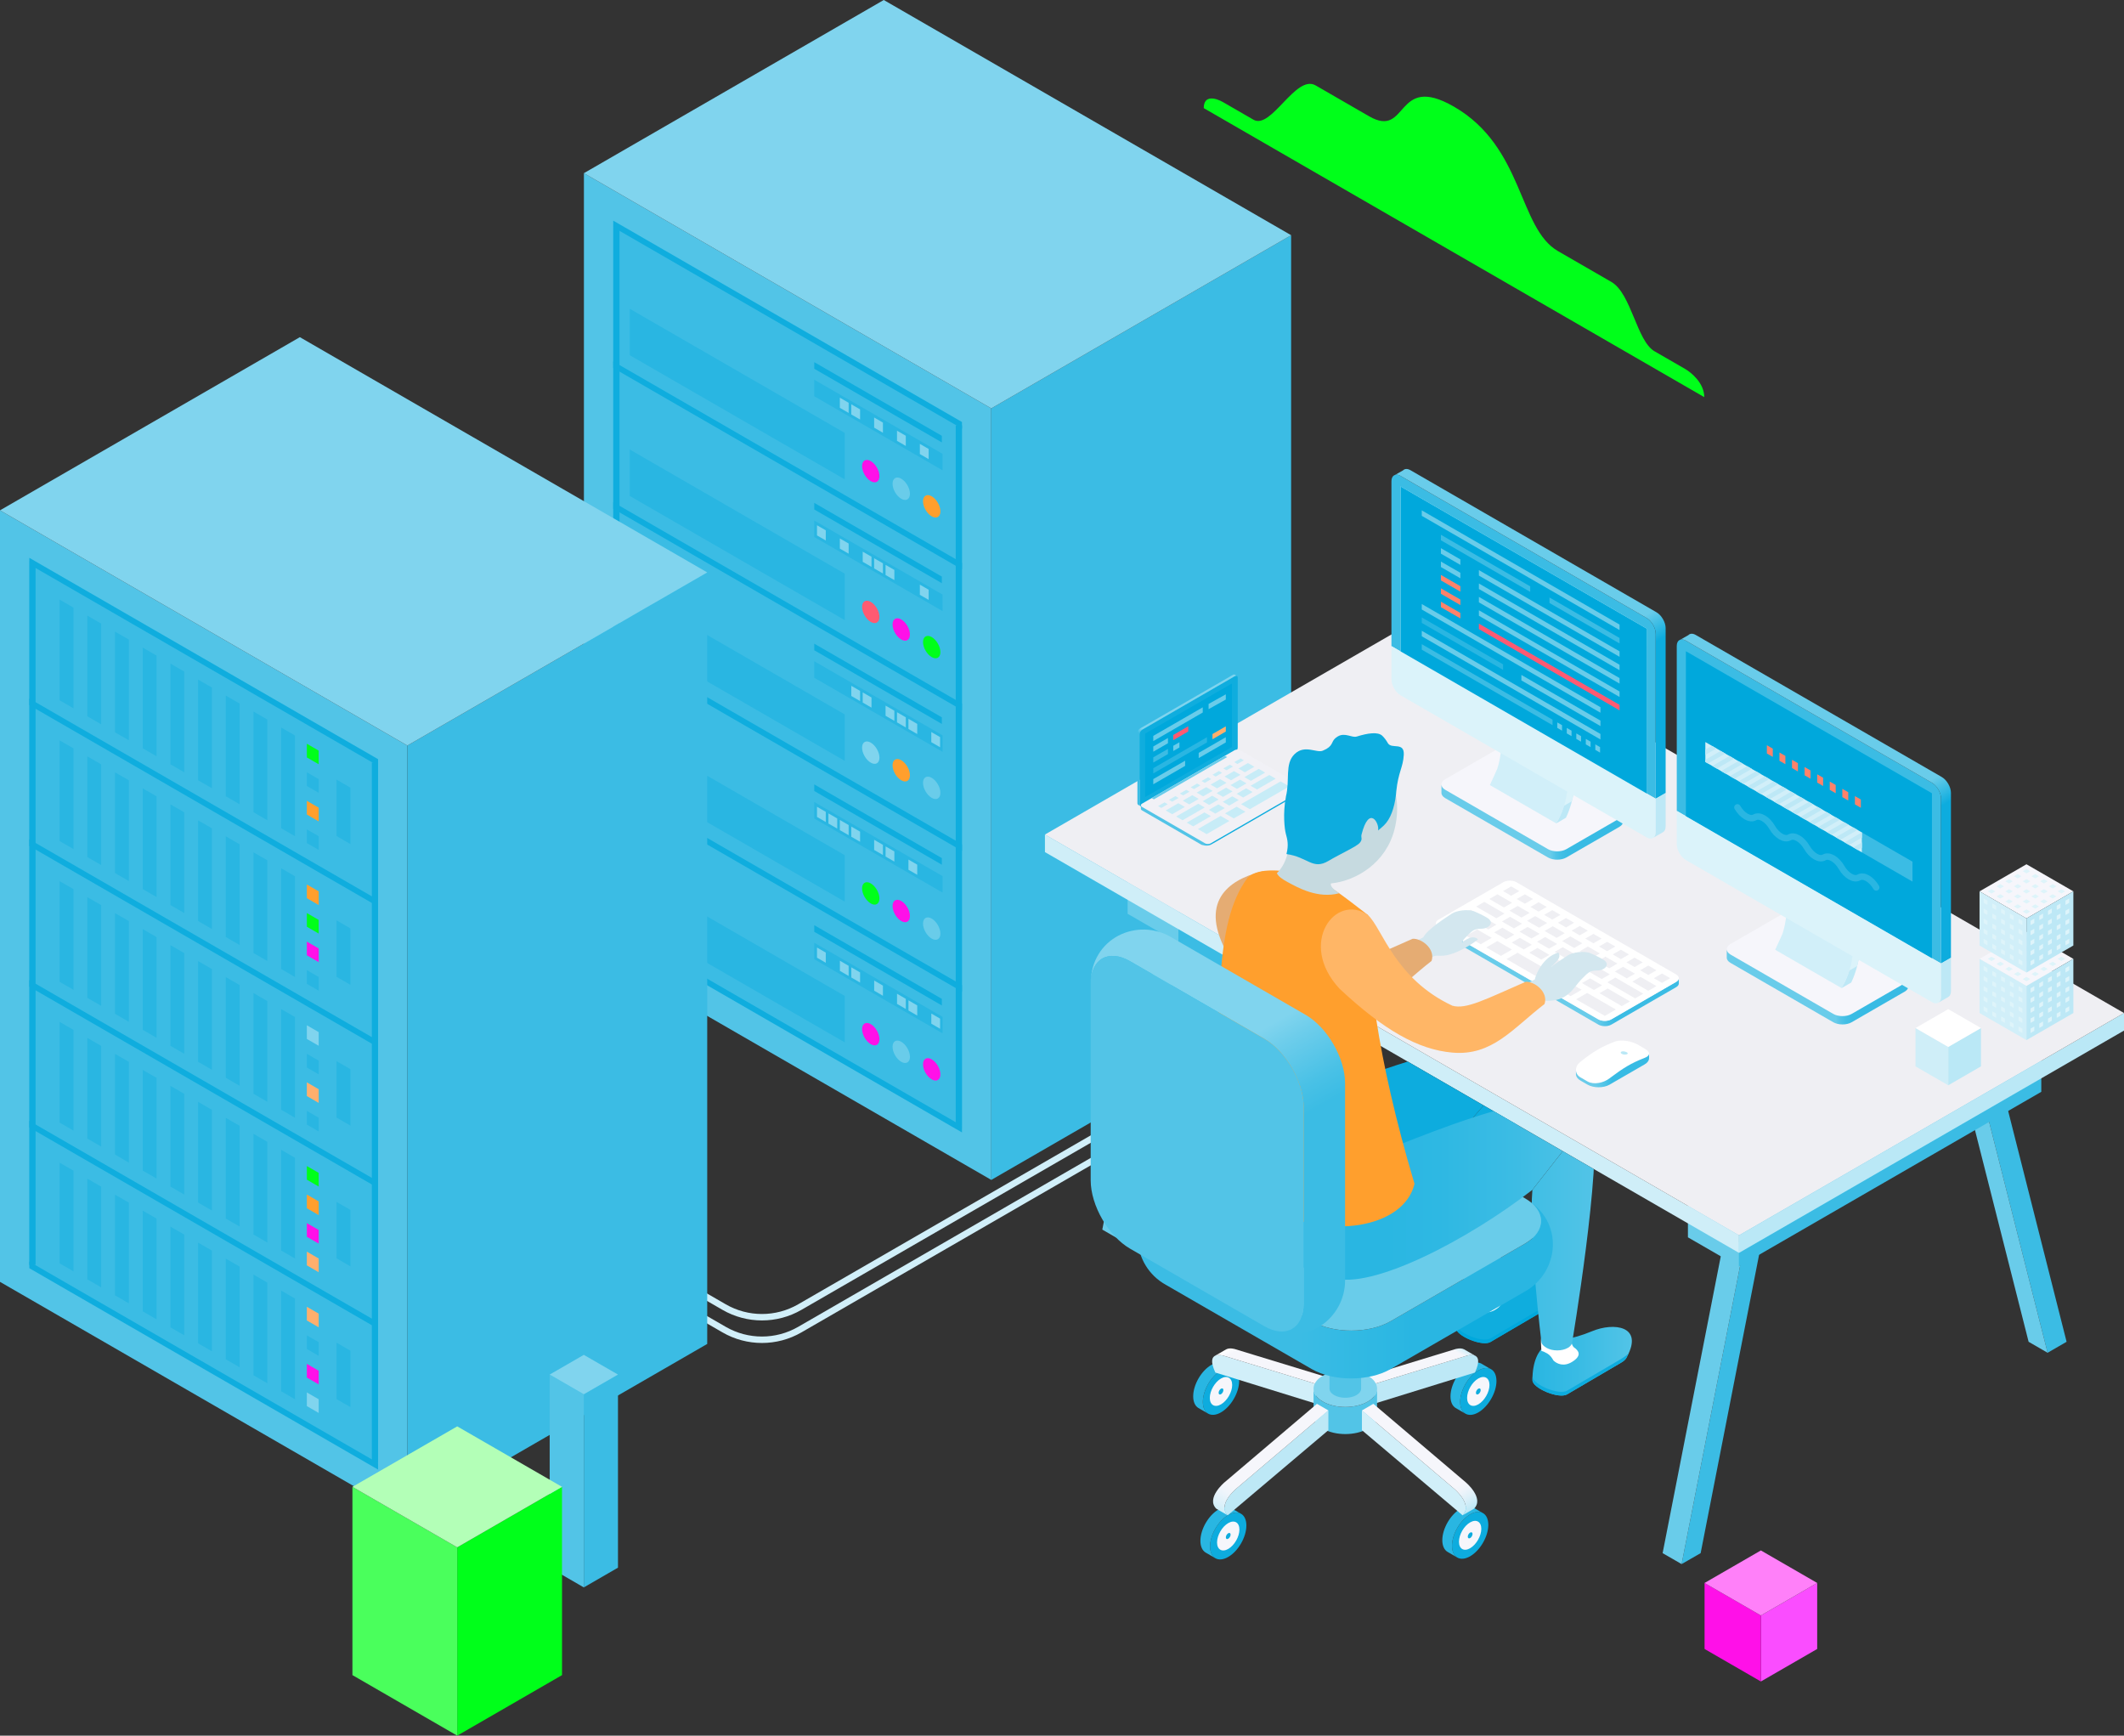 <?xml version="1.0" encoding="utf-8"?>
<!-- Generator: Adobe Illustrator 26.2.1, SVG Export Plug-In . SVG Version: 6.00 Build 0)  -->
<svg version="1.1" xmlns="http://www.w3.org/2000/svg" xmlns:xlink="http://www.w3.org/1999/xlink" x="0px" y="0px"
	 viewBox="0 0 659.74 539.03" enable-background="new 0 0 659.74 539.03" xml:space="preserve">
<rect x="0" y="0" width="659.74" height="539.03" fill="#333333" stroke="none"/>
<g id="Background">
</g>
<g id="Page_layout">
	<g id="Shadow">
	</g>
	<g id="White_background">
	</g>
	<g id="Menu">
	</g>
	<g id="Logo">
	</g>
	<g id="Text_1_">
	</g>
	<g id="Button">
	</g>
</g>
<g id="Objects">
	<g id="Wires">
		<path fill="none" stroke="#D1EFF9" stroke-width="2" stroke-linecap="round" stroke-linejoin="round" d="M381.59,329.05
			l-133.16,76.88c-7.27,4.2-16.24,4.2-23.51,0l-67.95-39.23"/>
		<path fill="none" stroke="#D1EFF9" stroke-width="2" stroke-linecap="round" stroke-linejoin="round" d="M381.59,336.05
			l-133.16,76.88c-7.27,4.2-16.24,4.2-23.51,0l-67.95-39.23"/>
	</g>
	<g id="Cloud">
		<path fill="#00FF1A" d="M379.89,31.72l9.46,5.46c5.52,3.19,13.13-14.23,19.31-10.65l16.58,9.57c12.36,7.14,7.9-13.64,26.39-2.97
			c21.73,12.55,19.95,37.73,32.31,44.86l16.58,9.57c6.18,3.57,7.87,18.34,13.39,21.53l9.46,5.46c2.06,1.19,5.99,4.47,5.99,8.78
			c-2.81-1.62-77.73-44.88-77.73-44.88S376.71,35.2,373.9,33.58C373.9,29.27,377.83,30.53,379.89,31.72z"/>
	</g>
	<g id="Back_server">
		<g>
			<polygon fill="#52C4E7" points="181.37,293.39 307.91,366.44 307.9,126.83 181.37,53.78 			"/>
			<polygon fill="#3BBCE4" points="401.04,312.66 307.9,366.44 307.9,126.83 401.04,73.05 			"/>
			<polygon fill="#80D4EE" points="401.04,73.05 307.9,126.83 181.37,53.78 274.51,0 			"/>
		</g>
		<g>
			<polygon fill="#3BBCE4" points="298.8,350.67 190.48,288.13 190.48,244.41 298.8,306.95 			"/>
			<polygon fill="#29B6E2" points="262.38,309.3 195.61,270.75 195.61,285.17 262.38,323.72 			"/>
			<polygon fill="#0FADDE" points="252.92,287.33 292.55,310.21 292.55,312.26 252.92,289.38 			"/>
			<g>
				<polygon fill="#29B6E2" points="252.92,292.79 292.77,315.8 292.77,320.92 252.92,297.92 				"/>
				<polygon fill="#80D4EE" points="256.5,299 253.77,297.42 253.77,294.27 256.5,295.85 				"/>
				<polygon fill="#29B6E2" points="260.05,301.05 257.33,299.48 257.33,296.32 260.05,297.9 				"/>
				<polygon fill="#80D4EE" points="263.6,303.1 260.88,301.52 260.88,298.37 263.6,299.95 				"/>
				<polygon fill="#80D4EE" points="267.15,305.15 264.43,303.57 264.43,300.42 267.15,302 				"/>
				<polygon fill="#29B6E2" points="270.7,307.2 267.98,305.62 267.98,302.47 270.7,304.05 				"/>
				<polygon fill="#80D4EE" points="274.25,309.25 271.53,307.67 271.53,304.52 274.25,306.1 				"/>
				<polygon fill="#29B6E2" points="277.8,311.3 275.08,309.72 275.08,306.57 277.8,308.15 				"/>
				<polygon fill="#80D4EE" points="281.35,313.35 278.63,311.77 278.63,308.62 281.35,310.2 				"/>
				<polygon fill="#80D4EE" points="284.9,315.4 282.18,313.82 282.18,310.67 284.9,312.25 				"/>
				<polygon fill="#29B6E2" points="288.45,317.45 285.73,315.87 285.73,312.72 288.46,314.3 				"/>
				<polygon fill="#80D4EE" points="292,319.5 289.28,317.92 289.28,314.77 292,316.35 				"/>
			</g>
			<path fill="#FF10E8" d="M267.77,319.62c0-1.72,1.21-2.42,2.7-1.56c1.49,0.86,2.7,2.95,2.7,4.67c0,1.72-1.21,2.42-2.7,1.56
				C268.98,323.43,267.77,321.34,267.77,319.62z"/>
			<path fill="#69CCEA" d="M277.24,325.09c0-1.72,1.21-2.42,2.7-1.56c1.49,0.86,2.7,2.95,2.7,4.67c0,1.72-1.21,2.42-2.7,1.56
				C278.45,328.9,277.24,326.81,277.24,325.09z"/>
			<path fill="#FF10E8" d="M286.7,330.55c0-1.72,1.21-2.42,2.7-1.56c1.49,0.86,2.7,2.95,2.7,4.67c0,1.72-1.21,2.42-2.7,1.56
				C287.91,334.36,286.7,332.27,286.7,330.55z"/>
		</g>
		<g>
			<polygon fill="#3BBCE4" points="298.8,306.95 190.48,244.41 190.48,200.7 298.8,263.23 			"/>
			<polygon fill="#29B6E2" points="262.38,265.59 195.61,227.03 195.61,241.45 262.38,280.01 			"/>
			<polygon fill="#0FADDE" points="252.92,243.61 292.55,266.5 292.55,268.55 252.92,245.66 			"/>
			<g>
				<polygon fill="#29B6E2" points="252.92,249.08 292.77,272.09 292.77,277.21 252.92,254.2 				"/>
				<polygon fill="#80D4EE" points="256.5,255.28 253.77,253.71 253.77,250.56 256.5,252.13 				"/>
				<polygon fill="#80D4EE" points="260.05,257.33 257.32,255.76 257.32,252.61 260.05,254.18 				"/>
				<polygon fill="#80D4EE" points="263.6,259.38 260.87,257.81 260.87,254.66 263.6,256.23 				"/>
				<polygon fill="#80D4EE" points="267.15,261.43 264.42,259.86 264.42,256.71 267.15,258.28 				"/>
				<polygon fill="#29B6E2" points="270.7,263.48 267.97,261.91 267.98,258.76 270.7,260.33 				"/>
				<polygon fill="#80D4EE" points="274.25,265.53 271.52,263.96 271.52,260.81 274.25,262.38 				"/>
				<polygon fill="#80D4EE" points="277.8,267.58 275.07,266.01 275.08,262.86 277.8,264.43 				"/>
				<polygon fill="#29B6E2" points="281.35,269.63 278.62,268.06 278.62,264.91 281.35,266.48 				"/>
				<polygon fill="#80D4EE" points="284.9,271.68 282.17,270.11 282.18,266.96 284.9,268.53 				"/>
				<polygon fill="#29B6E2" points="288.45,273.73 285.73,272.16 285.73,269.01 288.45,270.58 				"/>
				<polygon fill="#29B6E2" points="292,275.78 289.27,274.21 289.28,271.06 292,272.63 				"/>
			</g>
			<path fill="#00FF1A" d="M267.77,275.91c0-1.72,1.21-2.42,2.7-1.56s2.7,2.95,2.7,4.67c0,1.72-1.21,2.42-2.7,1.56
				C268.98,279.72,267.77,277.63,267.77,275.91z"/>
			<path fill="#FF10E8" d="M277.24,281.37c0-1.72,1.21-2.42,2.7-1.56c1.49,0.86,2.7,2.95,2.7,4.67c0,1.72-1.21,2.42-2.7,1.56
				C278.44,285.18,277.24,283.09,277.24,281.37z"/>
			<path fill="#69CCEA" d="M286.7,286.84c0-1.72,1.21-2.42,2.7-1.56c1.49,0.86,2.7,2.95,2.7,4.67c0,1.72-1.21,2.42-2.7,1.56
				C287.91,290.65,286.7,288.56,286.7,286.84z"/>
		</g>
		<g>
			<polygon fill="#3BBCE4" points="298.8,263.23 190.48,200.7 190.48,156.98 298.8,219.52 			"/>
			<polygon fill="#29B6E2" points="262.38,221.87 195.6,183.32 195.6,197.74 262.38,236.29 			"/>
			<polygon fill="#0FADDE" points="252.92,199.9 292.55,222.78 292.55,224.83 252.92,201.95 			"/>
			<g>
				<polygon fill="#29B6E2" points="252.92,205.36 292.77,228.37 292.77,233.49 252.92,210.49 				"/>
				<polygon fill="#29B6E2" points="256.5,211.57 253.77,209.99 253.77,206.84 256.5,208.42 				"/>
				<polygon fill="#29B6E2" points="260.05,213.62 257.32,212.04 257.32,208.89 260.05,210.47 				"/>
				<polygon fill="#29B6E2" points="263.6,215.67 260.87,214.09 260.87,210.94 263.6,212.52 				"/>
				<polygon fill="#80D4EE" points="267.15,217.72 264.42,216.14 264.42,212.99 267.15,214.57 				"/>
				<polygon fill="#80D4EE" points="270.7,219.77 267.97,218.19 267.97,215.04 270.7,216.62 				"/>
				<polygon fill="#29B6E2" points="274.25,221.82 271.52,220.24 271.52,217.09 274.25,218.67 				"/>
				<polygon fill="#80D4EE" points="277.8,223.87 275.07,222.29 275.07,219.14 277.8,220.72 				"/>
				<polygon fill="#80D4EE" points="281.35,225.92 278.62,224.34 278.62,221.19 281.35,222.77 				"/>
				<polygon fill="#80D4EE" points="284.9,227.97 282.17,226.39 282.17,223.24 284.9,224.82 				"/>
				<polygon fill="#29B6E2" points="288.45,230.02 285.72,228.44 285.72,225.29 288.45,226.86 				"/>
				<polygon fill="#80D4EE" points="292,232.07 289.27,230.49 289.27,227.34 292,228.92 				"/>
			</g>
			<path fill="#80D4EE" d="M267.77,232.19c0-1.72,1.21-2.42,2.7-1.56c1.49,0.86,2.7,2.95,2.7,4.67c0,1.72-1.21,2.42-2.7,1.55
				C268.98,236,267.77,233.91,267.77,232.19z"/>
			<path fill="#FF9F2D" d="M277.24,237.66c0-1.72,1.21-2.42,2.7-1.56c1.49,0.86,2.7,2.95,2.7,4.67c0,1.72-1.21,2.42-2.7,1.56
				C278.44,241.47,277.24,239.38,277.24,237.66z"/>
			<path fill="#69CCEA" d="M286.7,243.12c0-1.72,1.21-2.41,2.7-1.56c1.49,0.86,2.7,2.95,2.7,4.67c0,1.72-1.21,2.42-2.7,1.56
				C287.91,246.93,286.7,244.84,286.7,243.12z"/>
		</g>
		<g>
			<polygon fill="#3BBCE4" points="298.8,219.52 190.48,156.98 190.48,113.27 298.8,175.8 			"/>
			<polygon fill="#29B6E2" points="262.38,178.16 195.6,139.6 195.6,154.02 262.38,192.58 			"/>
			<polygon fill="#0FADDE" points="252.92,156.18 292.55,179.07 292.55,181.12 252.92,158.23 			"/>
			<g>
				<polygon fill="#29B6E2" points="252.92,161.65 292.76,184.65 292.77,189.78 252.92,166.77 				"/>
				<polygon fill="#80D4EE" points="256.5,167.85 253.77,166.28 253.77,163.13 256.5,164.7 				"/>
				<polygon fill="#29B6E2" points="260.05,169.9 257.32,168.33 257.32,165.18 260.05,166.75 				"/>
				<polygon fill="#80D4EE" points="263.6,171.95 260.87,170.38 260.87,167.23 263.6,168.8 				"/>
				<polygon fill="#29B6E2" points="267.15,174 264.42,172.43 264.42,169.28 267.15,170.85 				"/>
				<polygon fill="#80D4EE" points="270.7,176.05 267.97,174.48 267.97,171.33 270.7,172.9 				"/>
				<polygon fill="#80D4EE" points="274.25,178.1 271.52,176.53 271.52,173.38 274.25,174.95 				"/>
				<polygon fill="#80D4EE" points="277.8,180.15 275.07,178.58 275.07,175.43 277.8,177 				"/>
				<polygon fill="#29B6E2" points="281.35,182.2 278.62,180.63 278.62,177.47 281.35,179.05 				"/>
				<polygon fill="#29B6E2" points="284.9,184.25 282.17,182.68 282.17,179.53 284.9,181.1 				"/>
				<polygon fill="#80D4EE" points="288.45,186.3 285.72,184.73 285.72,181.57 288.45,183.15 				"/>
				<polygon fill="#29B6E2" points="292,188.35 289.27,186.77 289.27,183.62 292,185.2 				"/>
			</g>
			<path fill="#FF5A72" d="M267.77,188.48c0-1.72,1.21-2.42,2.7-1.56c1.49,0.86,2.7,2.95,2.7,4.67c0,1.72-1.21,2.42-2.7,1.56
				C268.98,192.29,267.77,190.2,267.77,188.48z"/>
			<path fill="#FF10E8" d="M277.24,193.94c0-1.72,1.21-2.42,2.7-1.56c1.49,0.86,2.7,2.95,2.7,4.67c0,1.72-1.21,2.42-2.7,1.56
				C278.44,197.75,277.24,195.66,277.24,193.94z"/>
			<path fill="#00FF1A" d="M286.7,199.41c0-1.72,1.21-2.42,2.7-1.56c1.49,0.86,2.7,2.95,2.7,4.67c0,1.72-1.21,2.42-2.7,1.56
				C287.91,203.22,286.7,201.13,286.7,199.41z"/>
		</g>
		<g>
			<polygon fill="#3BBCE4" points="298.8,175.8 190.48,113.27 190.48,69.55 298.79,132.09 			"/>
			<polygon fill="#29B6E2" points="262.38,134.44 195.6,95.89 195.6,110.31 262.38,148.86 			"/>
			<polygon fill="#0FADDE" points="252.92,112.47 292.55,135.35 292.55,137.4 252.92,114.52 			"/>
			<g>
				<polygon fill="#29B6E2" points="252.92,117.93 292.76,140.94 292.76,146.06 252.92,123.06 				"/>
				<polygon fill="#29B6E2" points="256.5,124.14 253.77,122.56 253.77,119.41 256.5,120.99 				"/>
				<polygon fill="#29B6E2" points="260.05,126.19 257.32,124.61 257.32,121.46 260.05,123.04 				"/>
				<polygon fill="#80D4EE" points="263.6,128.24 260.87,126.66 260.87,123.51 263.6,125.09 				"/>
				<polygon fill="#80D4EE" points="267.15,130.29 264.42,128.71 264.42,125.56 267.15,127.14 				"/>
				<polygon fill="#29B6E2" points="270.7,132.34 267.97,130.76 267.97,127.61 270.7,129.19 				"/>
				<polygon fill="#80D4EE" points="274.25,134.39 271.52,132.81 271.52,129.66 274.25,131.24 				"/>
				<polygon fill="#29B6E2" points="277.8,136.44 275.07,134.86 275.07,131.71 277.8,133.29 				"/>
				<polygon fill="#80D4EE" points="281.35,138.49 278.62,136.91 278.62,133.76 281.35,135.33 				"/>
				<polygon fill="#29B6E2" points="284.9,140.54 282.17,138.96 282.17,135.81 284.9,137.39 				"/>
				<polygon fill="#80D4EE" points="288.45,142.59 285.72,141.01 285.72,137.86 288.45,139.43 				"/>
				<polygon fill="#29B6E2" points="292,144.63 289.27,143.06 289.27,139.91 292,141.48 				"/>
			</g>
			<path fill="#FF10E8" d="M267.77,144.76c0-1.72,1.21-2.42,2.7-1.56c1.49,0.86,2.7,2.95,2.7,4.67c0,1.72-1.21,2.42-2.7,1.56
				C268.98,148.57,267.77,146.48,267.77,144.76z"/>
			<path fill="#69CCEA" d="M277.24,150.23c0-1.72,1.21-2.42,2.7-1.56c1.49,0.86,2.7,2.95,2.7,4.67c0,1.72-1.21,2.42-2.7,1.56
				C278.44,154.04,277.24,151.95,277.24,150.23z"/>
			<path fill="#FF9F2D" d="M286.7,155.69c0-1.72,1.21-2.42,2.7-1.56c1.49,0.86,2.7,2.95,2.7,4.67c0,1.72-1.21,2.42-2.7,1.56
				C287.91,159.5,286.7,157.41,286.7,155.69z"/>
		</g>
		<g>
			<polygon fill="#0FADDE" points="190.48,113.27 190.47,112.24 298.8,174.78 298.8,175.8 298.8,176.83 190.48,114.29 			"/>
			<polygon fill="#0FADDE" points="190.48,69.55 190.47,68.52 298.8,131.06 298.8,132.09 298.8,133.11 190.48,70.57 			"/>
			<polygon fill="#0FADDE" points="190.48,156.98 190.48,155.96 298.8,218.49 298.8,219.52 298.8,220.54 190.48,158 			"/>
			<polygon fill="#0FADDE" points="190.48,200.7 190.48,199.67 298.8,262.21 298.8,263.23 298.8,264.26 190.48,201.72 			"/>
			<polygon fill="#0FADDE" points="190.48,244.41 190.48,243.39 298.8,305.93 298.8,306.95 298.8,307.97 190.48,245.43 			"/>
			<polygon fill="#0FADDE" points="190.48,288.13 190.48,287.1 298.8,349.64 298.8,350.67 298.8,351.69 190.48,289.15 			"/>
			<rect x="190.48" y="70.57" fill="#0FADDE" width="1.94" height="217.55"/>
			<rect x="296.86" y="132.09" fill="#0FADDE" width="1.94" height="217.55"/>
		</g>
	</g>
	<g id="Front_server">
		<g>
			<polygon fill="#52C4E7" points="0,398.1 126.54,471.15 126.53,231.54 0,158.49 			"/>
			<polygon fill="#3BBCE4" points="219.67,417.38 126.53,471.15 126.53,231.54 219.67,177.77 			"/>
			<polygon fill="#80D4EE" points="219.68,177.77 126.53,231.54 0,158.49 93.14,104.71 			"/>
		</g>
		<g>
			<polygon fill="#3BBCE4" points="117.43,280.52 9.11,217.98 9.11,174.26 117.43,236.8 			"/>
			<polygon fill="#29B6E2" points="22.83,188.71 18.53,186.23 18.53,217.5 22.83,219.98 			"/>
			<polygon fill="#29B6E2" points="31.43,193.68 27.13,191.19 27.13,222.46 31.43,224.95 			"/>
			<polygon fill="#29B6E2" points="40.03,198.64 35.73,196.16 35.73,227.43 40.03,229.91 			"/>
			<polygon fill="#29B6E2" points="48.63,203.6 44.33,201.12 44.33,232.39 48.63,234.88 			"/>
			<polygon fill="#29B6E2" points="57.23,208.57 52.93,206.09 52.93,237.36 57.23,239.84 			"/>
			<polygon fill="#29B6E2" points="65.83,213.53 61.53,211.05 61.53,242.32 65.83,244.81 			"/>
			<polygon fill="#29B6E2" points="74.43,218.5 70.13,216.02 70.13,247.29 74.43,249.77 			"/>
			<polygon fill="#29B6E2" points="83.03,223.46 78.73,220.98 78.73,252.25 83.03,254.74 			"/>
			<polygon fill="#29B6E2" points="91.63,228.43 87.33,225.95 87.33,257.22 91.63,259.7 			"/>
			<polygon fill="#29B6E2" points="108.83,244.61 104.53,242.13 104.53,259.64 108.83,262.13 			"/>
			<polygon fill="#29B6E2" points="98.99,263.95 95.31,261.83 95.31,257.58 98.99,259.7 			"/>
			<polygon fill="#FF9F2D" points="98.99,255.09 95.31,252.96 95.31,248.71 98.99,250.84 			"/>
			<polygon fill="#29B6E2" points="98.99,246.22 95.31,244.1 95.31,239.85 98.99,241.97 			"/>
			<polygon fill="#00FF1A" points="98.99,237.35 95.31,235.23 95.31,230.98 98.99,233.11 			"/>
		</g>
		<g>
			<polygon fill="#3BBCE4" points="117.43,324.23 9.11,261.69 9.11,217.98 117.43,280.51 			"/>
			<polygon fill="#29B6E2" points="22.83,232.43 18.53,229.94 18.53,261.21 22.83,263.7 			"/>
			<polygon fill="#29B6E2" points="31.43,237.39 27.13,234.91 27.13,266.18 31.43,268.66 			"/>
			<polygon fill="#29B6E2" points="40.03,242.35 35.73,239.87 35.73,271.14 40.03,273.63 			"/>
			<polygon fill="#29B6E2" points="48.63,247.32 44.33,244.84 44.33,276.11 48.63,278.59 			"/>
			<polygon fill="#29B6E2" points="57.23,252.28 52.93,249.8 52.93,281.07 57.23,283.56 			"/>
			<polygon fill="#29B6E2" points="65.83,257.25 61.53,254.77 61.53,286.04 65.83,288.52 			"/>
			<polygon fill="#29B6E2" points="74.43,262.21 70.13,259.73 70.13,291 74.43,293.49 			"/>
			<polygon fill="#29B6E2" points="83.03,267.18 78.73,264.7 78.73,295.97 83.03,298.45 			"/>
			<polygon fill="#29B6E2" points="91.63,272.14 87.33,269.66 87.33,300.93 91.63,303.42 			"/>
			<polygon fill="#29B6E2" points="108.83,288.32 104.53,285.84 104.53,303.36 108.83,305.84 			"/>
			<polygon fill="#29B6E2" points="98.99,307.67 95.31,305.54 95.31,301.29 98.99,303.42 			"/>
			<polygon fill="#FF10E8" points="98.99,298.8 95.31,296.68 95.31,292.43 98.99,294.55 			"/>
			<polygon fill="#00FF1A" points="98.99,289.93 95.31,287.81 95.31,283.56 98.99,285.69 			"/>
			<polygon fill="#FF9F2D" points="98.99,281.07 95.31,278.94 95.31,274.7 98.99,276.82 			"/>
		</g>
		<g>
			<polygon fill="#3BBCE4" points="117.43,367.94 9.11,305.41 9.11,261.69 117.43,324.23 			"/>
			<polygon fill="#29B6E2" points="22.83,276.14 18.53,273.66 18.53,304.93 22.83,307.41 			"/>
			<polygon fill="#29B6E2" points="31.43,281.1 27.13,278.62 27.13,309.89 31.43,312.38 			"/>
			<polygon fill="#29B6E2" points="40.03,286.07 35.73,283.59 35.73,314.86 40.03,317.34 			"/>
			<polygon fill="#29B6E2" points="48.63,291.03 44.33,288.55 44.33,319.82 48.63,322.31 			"/>
			<polygon fill="#29B6E2" points="57.23,296 52.93,293.52 52.93,324.79 57.23,327.27 			"/>
			<polygon fill="#29B6E2" points="65.83,300.96 61.53,298.48 61.53,329.75 65.83,332.24 			"/>
			<polygon fill="#29B6E2" points="74.43,305.93 70.13,303.45 70.13,334.72 74.43,337.2 			"/>
			<polygon fill="#29B6E2" points="83.03,310.89 78.73,308.41 78.73,339.68 83.03,342.17 			"/>
			<polygon fill="#29B6E2" points="91.63,315.86 87.33,313.38 87.33,344.65 91.63,347.13 			"/>
			<polygon fill="#29B6E2" points="108.83,332.04 104.53,329.56 104.53,347.07 108.83,349.56 			"/>
			<polygon fill="#29B6E2" points="98.99,351.38 95.31,349.26 95.31,345.01 98.99,347.13 			"/>
			<polygon fill="#FFAF6D" points="98.99,342.52 95.31,340.39 95.31,336.14 98.99,338.27 			"/>
			<polygon fill="#29B6E2" points="98.99,333.65 95.31,331.52 95.31,327.28 98.99,329.4 			"/>
			<polygon fill="#80D4EE" points="98.99,324.78 95.31,322.66 95.31,318.41 98.99,320.54 			"/>
		</g>
		<g>
			<polygon fill="#3BBCE4" points="117.43,411.66 9.11,349.12 9.11,305.41 117.43,367.94 			"/>
			<polygon fill="#29B6E2" points="22.83,319.85 18.53,317.37 18.53,348.64 22.83,351.13 			"/>
			<polygon fill="#29B6E2" points="31.43,324.82 27.13,322.34 27.13,353.61 31.43,356.09 			"/>
			<polygon fill="#29B6E2" points="40.03,329.78 35.73,327.3 35.73,358.57 40.03,361.06 			"/>
			<polygon fill="#29B6E2" points="48.63,334.75 44.33,332.27 44.33,363.54 48.63,366.02 			"/>
			<polygon fill="#29B6E2" points="57.23,339.71 52.93,337.23 52.93,368.5 57.23,370.99 			"/>
			<polygon fill="#29B6E2" points="65.83,344.68 61.53,342.2 61.53,373.47 65.83,375.95 			"/>
			<polygon fill="#29B6E2" points="74.43,349.64 70.13,347.16 70.13,378.43 74.43,380.92 			"/>
			<polygon fill="#29B6E2" points="83.03,354.61 78.73,352.13 78.73,383.4 83.03,385.88 			"/>
			<polygon fill="#29B6E2" points="91.63,359.57 87.33,357.09 87.33,388.36 91.63,390.85 			"/>
			<polygon fill="#29B6E2" points="108.83,375.75 104.53,373.27 104.53,390.79 108.83,393.27 			"/>
			<polygon fill="#FFAF6D" points="98.99,395.1 95.31,392.97 95.31,388.72 98.99,390.85 			"/>
			<polygon fill="#FF10E8" points="98.99,386.23 95.31,384.1 95.31,379.86 98.99,381.98 			"/>
			<polygon fill="#FF9F2D" points="98.99,377.36 95.31,375.24 95.31,370.99 98.99,373.12 			"/>
			<polygon fill="#00FF1A" points="98.99,368.5 95.31,366.37 95.31,362.13 98.99,364.25 			"/>
		</g>
		<g>
			<polygon fill="#3BBCE4" points="117.43,455.37 9.11,392.84 9.11,349.12 117.43,411.66 			"/>
			<polygon fill="#29B6E2" points="22.83,363.57 18.53,361.09 18.53,392.36 22.83,394.84 			"/>
			<polygon fill="#29B6E2" points="31.43,368.53 27.13,366.05 27.13,397.32 31.43,399.81 			"/>
			<polygon fill="#29B6E2" points="40.03,373.5 35.73,371.02 35.73,402.29 40.03,404.77 			"/>
			<polygon fill="#29B6E2" points="48.63,378.46 44.33,375.98 44.33,407.25 48.63,409.74 			"/>
			<polygon fill="#29B6E2" points="57.23,383.43 52.93,380.95 52.93,412.22 57.23,414.7 			"/>
			<polygon fill="#29B6E2" points="65.83,388.39 61.53,385.91 61.53,417.18 65.83,419.67 			"/>
			<polygon fill="#29B6E2" points="74.43,393.36 70.13,390.88 70.13,422.15 74.43,424.63 			"/>
			<polygon fill="#29B6E2" points="83.03,398.32 78.73,395.84 78.73,427.11 83.03,429.6 			"/>
			<polygon fill="#29B6E2" points="91.63,403.29 87.33,400.81 87.33,432.08 91.63,434.56 			"/>
			<polygon fill="#29B6E2" points="108.83,419.47 104.53,416.99 104.53,434.5 108.83,436.99 			"/>
			<polygon fill="#80D4EE" points="98.99,438.81 95.31,436.68 95.31,432.44 98.99,434.56 			"/>
			<polygon fill="#FF10E8" points="98.99,429.94 95.31,427.82 95.31,423.57 98.99,425.7 			"/>
			<polygon fill="#29B6E2" points="98.99,421.08 95.31,418.95 95.31,414.71 98.99,416.83 			"/>
			<polygon fill="#FFAF6D" points="98.99,412.21 95.31,410.09 95.31,405.84 98.99,407.97 			"/>
		</g>
		<g>
			<polygon fill="#0FADDE" points="9.11,217.98 9.11,216.95 117.43,279.49 117.43,280.52 117.43,281.54 9.11,219 			"/>
			<polygon fill="#0FADDE" points="9.11,174.26 9.11,173.24 117.43,235.77 117.43,236.8 117.43,237.82 9.11,175.28 			"/>
			<polygon fill="#0FADDE" points="9.11,261.69 9.11,260.67 117.43,323.21 117.43,324.23 117.43,325.25 9.11,262.72 			"/>
			<polygon fill="#0FADDE" points="9.11,305.41 9.11,304.38 117.43,366.92 117.43,367.95 117.43,368.97 9.11,306.43 			"/>
			<polygon fill="#0FADDE" points="9.11,349.12 9.11,348.1 117.43,410.64 117.43,411.66 117.43,412.68 9.11,350.15 			"/>
			<polygon fill="#0FADDE" points="9.11,392.84 9.11,391.81 117.43,454.35 117.43,455.38 117.43,456.4 9.11,393.86 			"/>
			<rect x="9.11" y="175.28" fill="#0FADDE" width="1.94" height="217.55"/>
			<rect x="115.5" y="236.8" fill="#0FADDE" width="1.94" height="217.55"/>
		</g>
	</g>
	<g id="Table">
		<linearGradient id="SVGID_1_" gradientUnits="userSpaceOnUse" x1="348.297" y1="381.642" x2="405.629" y2="381.642">
			<stop  offset="0" style="stop-color:#C4EBF7"/>
			<stop  offset="1" style="stop-color:#FFFFFF"/>
		</linearGradient>
		<rect x="348.3" y="378.01" fill="url(#SVGID_1_)" width="57.33" height="7.27"/>
		<g>
			<g>
				<polygon fill="#3BBCE4" points="636.01,420.12 616.59,343.48 622.5,340.07 641.91,416.71 				"/>
				<polygon fill="#3BBCE4" points="528.24,482.35 547.65,383.28 541.75,386.69 522.33,485.75 				"/>
				<polygon fill="#69CCEA" points="522.33,485.75 516.43,482.35 535.84,383.28 541.75,386.69 				"/>
				<polygon fill="#69CCEA" points="636.01,420.12 630.11,416.71 610.69,340.07 616.59,343.48 				"/>
				<polygon fill="#3BBCE4" points="540.04,374.27 540.04,393.36 634.05,339.08 634.05,319.99 				"/>
				<polygon fill="#69CCEA" points="524.29,365.18 524.29,384.27 540.04,393.36 540.04,374.27 				"/>
			</g>
			<g>
				<polygon fill="#38BBE4" points="461.98,308.14 442.56,243 448.46,239.59 467.88,304.73 				"/>
				<polygon fill="#3BBCE4" points="354.2,381.87 373.62,282.8 367.71,286.21 348.3,385.28 				"/>
				<polygon fill="#69CCEA" points="348.3,385.28 342.39,381.87 361.81,282.8 367.71,286.21 				"/>
				<polygon fill="#69CCEA" points="461.98,308.14 456.07,304.73 436.66,239.59 442.56,243 				"/>
				<polygon fill="#38BBE4" points="366,273.79 366,292.88 460.02,238.6 460.02,219.51 				"/>
				<polygon fill="#69CCEA" points="350.26,264.7 350.26,283.79 366,292.88 366,273.79 				"/>
			</g>
			<polygon fill="#CFEEF8" points="540.16,389.1 324.57,264.63 324.57,259.18 540.16,383.65 			"/>
			<polygon fill="#BAE8F6" points="540.16,383.65 659.74,314.61 659.74,320.06 540.16,389.1 			"/>
			<polygon fill="#EFEFF3" points="324.57,259.18 444.15,190.14 659.74,314.61 540.16,383.65 			"/>
		</g>
	</g>
	<g id="Little_laptop">
		<g>
			<g>
				<path fill="#0FADDE" d="M353.95,249.78c0,0.54,0.38,0.77,0.86,0.5l28.78-16.62c0.47-0.27,0.86-0.94,0.86-1.48v-21.71
					c0-0.54-0.39-0.77-0.86-0.49l-28.78,16.62c-0.47,0.27-0.86,0.94-0.86,1.48V249.78z"/>
				
					<linearGradient id="SVGID_00000135688184901245511860000001430010180373972608_" gradientUnits="userSpaceOnUse" x1="77.502" y1="205.385" x2="102.504" y2="248.689" gradientTransform="matrix(-1 0 0 1 453.865 0)">
					<stop  offset="0.576" style="stop-color:#80D4EE"/>
					<stop  offset="0.612" style="stop-color:#3BBCE4"/>
				</linearGradient>
				<path fill="url(#SVGID_00000135688184901245511860000001430010180373972608_)" d="M354.16,226.21l28.78-16.62
					c0.24-0.14,0.46-0.15,0.61-0.05v0l0.61,0.36h0c-0.15-0.07-0.36-0.06-0.58,0.07l-28.78,16.62c-0.47,0.27-0.86,0.94-0.86,1.48
					v21.71c0,0.27,0.09,0.46,0.25,0.55l0,0l-0.62-0.36h0c-0.17-0.08-0.28-0.28-0.28-0.57V227.7
					C353.31,227.15,353.69,226.48,354.16,226.21z"/>
				<polygon fill="#00A8DC" points="355.72,247.54 382.65,231.99 382.65,212.27 355.72,227.82 				"/>
			</g>
			<g>
				<path fill="#F1F1F6" d="M374.33,261.92c0.47,0.27,1.24,0.27,1.71,0l28.78-16.62c0.47-0.27,0.47-0.72,0-0.99l-19.62-11.33
					c-0.47-0.27-1.24-0.27-1.71,0l-28.78,16.62c-0.47,0.27-0.47,0.72,0,0.99L374.33,261.92z"/>
				<g>
					<g>
						<polygon fill="#C7ECF7" points="384.35,237.27 386.36,236.12 385.36,235.54 383.35,236.7 						"/>
						<polygon fill="#C7ECF7" points="380.98,239.22 382.98,238.07 381.98,237.49 379.97,238.65 						"/>
						<polygon fill="#C7ECF7" points="377.6,241.18 379.6,240.02 378.6,239.44 376.6,240.6 						"/>
						<polygon fill="#C7ECF7" points="374.22,243.12 376.23,241.97 375.23,241.39 373.22,242.55 						"/>
						<polygon fill="#C7ECF7" points="370.85,245.07 372.85,243.92 371.85,243.34 369.84,244.49 						"/>
						<polygon fill="#C7ECF7" points="367.47,247.02 369.48,245.87 368.47,245.29 366.47,246.44 						"/>
						<polygon fill="#C7ECF7" points="364.09,248.97 366.1,247.82 365.09,247.24 363.09,248.39 						"/>
						<polygon fill="#C7ECF7" points="360.72,250.92 362.72,249.77 361.72,249.18 359.71,250.34 						"/>
					</g>
					<polygon fill="#C7ECF7" points="383.22,254.18 386.83,252.1 384.12,250.53 380.51,252.61 					"/>
					<polygon fill="#C7ECF7" points="374.79,259.05 381.86,254.97 379.14,253.4 372.08,257.48 					"/>
					<polygon fill="#C7ECF7" points="388.2,251.31 400.49,244.23 397.77,242.67 385.48,249.74 					"/>
					<polygon fill="#C7ECF7" points="390.45,245.18 396.25,241.83 394.25,240.68 388.45,244.03 					"/>
					<polygon fill="#C7ECF7" points="386.13,247.68 389.08,245.98 387.07,244.82 384.12,246.52 					"/>
					<polygon fill="#C7ECF7" points="381.81,250.18 384.76,248.47 382.75,247.31 379.8,249.02 					"/>
					<polygon fill="#C7ECF7" points="377.49,252.67 380.43,250.97 378.43,249.81 375.48,251.51 					"/>
					<polygon fill="#C7ECF7" points="370.62,256.64 376.11,253.46 374.11,252.31 368.61,255.48 					"/>
					<polygon fill="#C7ECF7" points="388.54,242.5 392.97,239.94 390.97,238.78 386.53,241.34 					"/>
					<polygon fill="#C7ECF7" points="384.21,244.99 387.17,243.29 385.16,242.13 382.21,243.83 					"/>
					<polygon fill="#C7ECF7" points="379.89,247.49 382.84,245.78 380.84,244.63 377.89,246.33 					"/>
					<polygon fill="#C7ECF7" points="375.57,249.98 378.52,248.28 376.52,247.12 373.57,248.82 					"/>
					<polygon fill="#C7ECF7" points="367.33,254.74 374.2,250.77 372.2,249.62 365.32,253.58 					"/>
					<polygon fill="#C7ECF7" points="386.67,239.84 389.62,238.13 387.62,236.98 384.67,238.68 					"/>
					<polygon fill="#C7ECF7" points="382.35,242.33 385.3,240.63 383.29,239.47 380.35,241.17 					"/>
					<polygon fill="#C7ECF7" points="378.03,244.83 380.98,243.12 378.98,241.97 376.02,243.67 					"/>
					<polygon fill="#C7ECF7" points="373.71,247.32 376.66,245.62 374.65,244.46 371.7,246.16 					"/>
					<polygon fill="#C7ECF7" points="369.39,249.82 372.34,248.11 370.33,246.96 367.38,248.66 					"/>
					<polygon fill="#C7ECF7" points="364.09,252.87 368.02,250.61 366.01,249.45 362.09,251.71 					"/>
				</g>
				<polygon fill="#69CCEA" points="358.41,248.25 381.16,235.12 380.47,234.73 357.73,247.86 				"/>
				
					<linearGradient id="SVGID_00000100376511921677912300000018120277474469148826_" gradientUnits="userSpaceOnUse" x1="48.69" y1="253.718" x2="99.51" y2="253.718" gradientTransform="matrix(-1 0 0 1 453.865 0)">
					<stop  offset="0.555" style="stop-color:#0DACDE"/>
					<stop  offset="0.613" style="stop-color:#52C4E7"/>
				</linearGradient>
				<path fill="url(#SVGID_00000100376511921677912300000018120277474469148826_)" d="M354.71,250.59l19.62,11.33
					c0.37,0.22,0.94,0.26,1.39,0.13c0,0,0.28-0.11,0.33-0.13l28.78-16.62c0.03-0.02,0.06-0.04,0.09-0.06c0,0,0,0,0,0l0,0
					c0.01,0,0.02-0.01,0.02-0.02c0.02-0.01,0.03-0.02,0.05-0.04c0.01-0.01,0.01-0.01,0.02-0.02c0.02-0.02,0.04-0.04,0.05-0.05
					c0,0,0,0,0.01-0.01c0,0,0,0,0,0c0.02-0.02,0.03-0.04,0.05-0.07c0.04-0.07,0.06-0.14,0.06-0.21h0v0.42h0
					c0,0.18-0.12,0.36-0.35,0.5l-28.78,16.62c-0.69,0.34-1.67,0.27-1.96,0.21c-0.29-0.06-0.55-0.14-0.86-0.2l-18.51-10.69
					c-0.24-0.14-0.35-0.32-0.35-0.5v-1.07C354.36,250.28,354.47,250.45,354.71,250.59z"/>
			</g>
		</g>
		<g>
			<polygon fill="#69CCEA" points="373.59,221.28 358.22,230.16 358.22,228.54 373.59,219.67 			"/>
			<polygon fill="#69CCEA" points="380.75,217.25 375.4,220.24 375.4,218.62 380.75,215.63 			"/>
			<polygon fill="#69CCEA" points="358.22,243.57 368.11,237.86 368.11,236.25 358.22,241.96 			"/>
			<polygon fill="#69CCEA" points="372.33,233.81 372.33,235.43 380.75,230.57 380.75,228.95 			"/>
			<polygon fill="#29B6E2" points="358.22,240.2 374.9,230.57 374.9,228.95 358.22,238.58 			"/>
			<polygon fill="#FFAF6D" points="376.61,227.97 376.61,229.59 380.75,227.19 380.75,225.58 			"/>
			<polygon fill="#FF5A72" points="364.43,228.25 364.43,229.87 369.09,227.17 369.09,225.56 			"/>
			<polygon fill="#69CCEA" points="358.22,233.45 362.78,230.82 362.78,229.2 358.22,231.83 			"/>
			<polygon fill="#3BBCE4" points="358.22,236.82 362.78,234.19 362.78,232.58 358.22,235.21 			"/>
			<polygon fill="#69CCEA" points="364.43,231.62 364.43,233.24 366.34,232.14 366.34,230.52 			"/>
		</g>
	</g>
	<g id="Mouse">
		<g>
			<path fill="#FFFFFF" d="M510.81,325.65c0.89,0.52,1.41,1.05,1.42,1.55c0.02,0.55-0.56,1.05-1.54,1.41
				c-4.05,1.58-6.38,3.01-10.72,6.26c-1.88,1.49-4.97,2.09-6.86,1c-0.88-0.51-1.32-0.76-2.2-1.27c-0.94-0.54-1.38-1.36-1.4-2.23
				c-0.02-0.87,0.38-1.79,1.33-2.55c4.13-3.35,6.91-4.88,10.8-6.35c1.87-0.68,5.09-0.18,6.98,0.91
				C509.5,324.89,509.93,325.14,510.81,325.65z"/>
			
				<linearGradient id="SVGID_00000018925136331283930940000011009418140259510934_" gradientUnits="userSpaceOnUse" x1="489.511" y1="332.426" x2="512.235" y2="332.426">
				<stop  offset="0.264" style="stop-color:#69CCEA"/>
				<stop  offset="0.352" style="stop-color:#59C7E8"/>
				<stop  offset="0.494" style="stop-color:#38BBE4"/>
			</linearGradient>
			<path fill="url(#SVGID_00000018925136331283930940000011009418140259510934_)" d="M510.69,328.61
				c-4.05,1.58-6.38,3.01-10.72,6.26c-1.88,1.49-4.97,2.09-6.86,1c-0.88-0.51-1.32-0.76-2.2-1.27c-0.94-0.54-1.38-1.36-1.4-2.23
				v1.13c0,0.07,0,0.13,0,0.2v0.04h0c0.06,0.67,0.52,1.33,1.4,1.84l2.2,1.27c1.89,1.09,4.95,1.09,6.84,0l10.86-6.27
				c0.96-0.55,1.43-1.28,1.41-2h0v-1.36C512.25,327.75,511.68,328.25,510.69,328.61z"/>
			<path fill="#BAE8F6" d="M503.75,327.3c-0.43-0.25-0.44-0.61-0.02-0.75c0.43-0.14,1.14,0.01,1.57,0.25
				c0.39,0.22,0.42,0.49-0.01,0.64C504.86,327.58,504.16,327.53,503.75,327.3z"/>
		</g>
	</g>
	<g id="Screen">
		<g>
			<path fill="#F6F6FB" d="M465.38,232.49c1.56-0.9,4.11-0.9,5.67,0L503,250.93c1.56,0.9,1.56,2.37,0,3.27l-16.49,9.52
				c-1.56,0.9-4.11,0.9-5.67,0l-31.95-18.45c-1.56-0.9-1.56-2.37,0-3.27L465.38,232.49z"/>
			
				<linearGradient id="SVGID_00000005236207352472743600000012448538266517316007_" gradientUnits="userSpaceOnUse" x1="285.856" y1="255.351" x2="342.301" y2="255.351" gradientTransform="matrix(-1 0 0 1 790.025 0)">
				<stop  offset="0.242" style="stop-color:#38BBE4"/>
				<stop  offset="0.307" style="stop-color:#3ABCE4"/>
				<stop  offset="0.342" style="stop-color:#42BFE5"/>
				<stop  offset="0.369" style="stop-color:#50C3E7"/>
				<stop  offset="0.393" style="stop-color:#63CAE9"/>
				<stop  offset="0.399" style="stop-color:#69CCEA"/>
			</linearGradient>
			<path fill="url(#SVGID_00000005236207352472743600000012448538266517316007_)" d="M448.89,245.28l31.95,18.45
				c1.56,0.9,4.11,0.9,5.67,0l16.49-9.52c0.75-0.43,1.13-1,1.16-1.57c0.01,0,0.01,2.51,0.01,2.51c0,0.59-0.39,1.19-1.17,1.64
				l-16.49,9.52c-1.56,0.9-4.11,0.9-5.67,0l-31.95-18.45c-0.81-0.47-1.2-1.09-1.16-1.71v-2.45
				C447.76,244.28,448.14,244.85,448.89,245.28z"/>
		</g>
		<g>
			<path fill="#D1EFF9" d="M465.05,238.82c1.28-3.94,1.29-7.29,1.29-8.67l2.27-1.31c0,0.58,0,1.46-0.08,2.58l18.42,10.63
				c0,1.94,0,7.78-3.56,13.67l-20.61-11.9L465.05,238.82z"/>
			<polygon fill="#C6B4BB" points="466.33,230.15 486.94,242.05 489.21,240.74 468.6,228.84 			"/>
			<path fill="#BDE8F6" d="M483.38,255.72c3.56-5.89,3.56-11.72,3.56-13.67l2.27-1.31c0,1.94,0,7.23-2.8,13.22L483.38,255.72z"/>
			<path fill="#DBF3FA" d="M485.81,250.25l2.44-1.41c0.42-1.63,0.66-3.11,0.79-4.39l-2.29,1.33
				C486.58,247.09,486.3,248.61,485.81,250.25z"/>
		</g>
		<g>
			<path fill="#3BBCE4" d="M432.2,149.44c0-1.8,1.28-2.54,2.83-1.64l76.42,44.12c1.56,0.9,2.83,3.11,2.83,4.91v51.22l-82.08-47.39
				L432.2,149.44z"/>
			
				<linearGradient id="SVGID_00000176009825672973045410000003165294468267015848_" gradientUnits="userSpaceOnUse" x1="341.525" y1="124.09" x2="271.221" y2="245.859" gradientTransform="matrix(-1 0 0 1 790.025 0)">
				<stop  offset="0.635" style="stop-color:#69CCEA"/>
				<stop  offset="0.697" style="stop-color:#0DACDE"/>
			</linearGradient>
			<path fill="url(#SVGID_00000176009825672973045410000003165294468267015848_)" d="M438.11,146.03l76.42,44.12
				c1.56,0.9,2.84,3.11,2.84,4.91v51.22l-3.08,1.77v-51.22c0-1.8-1.28-4.01-2.83-4.91l-76.42-44.12c-0.64-0.37-1.22-0.46-1.7-0.32
				l2.46-1.4C436.31,145.55,437.16,145.48,438.11,146.03z"/>
			<path fill="#DBF3FA" d="M514.29,248.06v10.36c0,1.8-1.28,2.54-2.83,1.64l-76.42-44.12c-1.56-0.9-2.83-3.11-2.83-4.91l0-10.36
				L514.29,248.06z"/>
			<path fill="#BDE8F6" d="M514.29,258.41v-10.36l3.08-1.77v10.35c0,0.91-0.32,1.54-0.84,1.83l-2.95,1.69
				C514.02,259.84,514.29,259.24,514.29,258.41z"/>
			<polygon fill="#FFFFFF" points="435.04,202.3 511.45,246.42 511.45,195.2 435.04,151.08 			"/>
		</g>
	</g>
	<g id="Shapes_on_screen">
		<g>
			<polygon fill="#00A8DC" points="511.46,246.42 435.04,202.3 435.04,151.08 511.45,195.2 			"/>
			<polygon fill="#69CCEA" points="503.05,195.67 441.62,160.2 441.62,158.5 503.05,193.97 			"/>
			<polygon fill="#69CCEA" points="497.12,221.34 441.62,189.29 441.62,187.59 497.12,219.63 			"/>
			<polygon fill="#69CCEA" points="497.12,229.65 441.62,197.61 441.62,195.9 497.12,227.94 			"/>
			<polygon fill="#3BBCE4" points="447.56,167.79 475.3,183.81 475.3,182.1 447.56,166.08 			"/>
			<polygon fill="#3BBCE4" points="481.29,185.56 481.29,187.27 503.05,199.83 503.05,198.13 			"/>
			<polygon fill="#69CCEA" points="459.36,177.06 459.36,178.76 503.05,203.98 503.05,202.28 			"/>
			<polygon fill="#69CCEA" points="447.56,171.94 453.61,175.44 453.61,173.74 447.56,170.24 			"/>
			<polygon fill="#69CCEA" points="447.56,176.1 453.61,179.6 453.61,177.89 447.56,174.4 			"/>
			<polygon fill="#69CCEA" points="459.36,181.21 459.36,182.92 503.05,208.14 503.05,206.44 			"/>
			<polygon fill="#FF826A" points="447.56,180.25 453.61,183.75 453.61,182.05 447.56,178.55 			"/>
			<polygon fill="#69CCEA" points="459.36,185.37 459.36,187.07 503.05,212.3 503.05,210.59 			"/>
			<polygon fill="#69CCEA" points="459.36,189.53 459.36,191.23 503.05,216.45 503.05,214.75 			"/>
			<polygon fill="#FF826A" points="447.56,184.41 453.61,187.91 453.61,186.2 447.56,182.71 			"/>
			<polygon fill="#FF826A" points="447.56,188.57 453.61,192.06 453.61,190.36 447.56,186.86 			"/>
			<polygon fill="#FF5A72" points="459.36,193.68 459.36,195.38 503.05,220.61 503.05,218.9 			"/>
			<polygon fill="#29B6E2" points="441.62,193.45 466.87,208.03 466.87,206.32 441.62,191.75 			"/>
			<polygon fill="#69CCEA" points="472.56,209.61 472.56,211.31 497.12,225.49 497.12,223.79 			"/>
			<polygon fill="#3BBCE4" points="482.24,223.51 441.62,200.06 441.62,201.76 482.24,225.21 			"/>
			<polygon fill="#69CCEA" points="485.19,225.21 483.71,224.36 483.71,226.06 485.19,226.92 			"/>
			<polygon fill="#69CCEA" points="488.14,226.92 486.66,226.07 486.66,227.77 488.14,228.62 			"/>
			<polygon fill="#69CCEA" points="491.09,228.62 489.62,227.77 489.62,229.47 491.09,230.33 			"/>
			<polygon fill="#69CCEA" points="494.05,230.33 492.57,229.48 492.57,231.18 494.05,232.03 			"/>
			<polygon fill="#69CCEA" points="497,232.03 495.52,231.18 495.52,232.88 497,233.74 			"/>
		</g>
	</g>
	<g id="Screen_1_">
		<g>
			<path fill="#F6F6FB" d="M554,283.65c1.56-0.9,4.11-0.9,5.67,0l31.95,18.45c1.56,0.9,1.56,2.37,0,3.27l-16.49,9.52
				c-1.56,0.9-4.11,0.9-5.67,0l-31.95-18.45c-1.56-0.9-1.56-2.37,0-3.28L554,283.65z"/>
			
				<linearGradient id="SVGID_00000002355475583021150170000017972559249144563372_" gradientUnits="userSpaceOnUse" x1="197.234" y1="306.517" x2="253.68" y2="306.517" gradientTransform="matrix(-1 0 0 1 790.025 0)">
				<stop  offset="0.242" style="stop-color:#38BBE4"/>
				<stop  offset="0.307" style="stop-color:#3ABCE4"/>
				<stop  offset="0.342" style="stop-color:#42BFE5"/>
				<stop  offset="0.369" style="stop-color:#50C3E7"/>
				<stop  offset="0.393" style="stop-color:#63CAE9"/>
				<stop  offset="0.399" style="stop-color:#69CCEA"/>
			</linearGradient>
			<path fill="url(#SVGID_00000002355475583021150170000017972559249144563372_)" d="M537.51,296.45l31.95,18.45
				c1.56,0.9,4.11,0.9,5.67,0l16.49-9.52c0.75-0.43,1.13-1,1.16-1.57c0.01,0,0.01,2.51,0.01,2.51c0,0.59-0.39,1.19-1.17,1.64
				l-16.49,9.52c-1.56,0.9-4.11,0.9-5.67,0l-31.95-18.45c-0.81-0.47-1.2-1.09-1.16-1.71v-2.45
				C536.38,295.45,536.76,296.01,537.51,296.45z"/>
		</g>
		<g>
			<path fill="#D1EFF9" d="M553.67,289.98c1.28-3.94,1.29-7.29,1.29-8.67l2.27-1.31c0,0.58,0,1.46-0.08,2.58l18.42,10.63
				c0,1.95,0,7.78-3.56,13.66l-20.61-11.9L553.67,289.98z"/>
			<polygon fill="#C6B4BB" points="554.95,281.32 575.56,293.22 577.83,291.91 557.22,280.01 			"/>
			<path fill="#BDE8F6" d="M572,306.88c3.56-5.89,3.56-11.72,3.56-13.66l2.27-1.31c0,1.94,0,7.23-2.8,13.22L572,306.88z"/>
			<path fill="#DBF3FA" d="M574.43,301.42l2.44-1.41c0.42-1.63,0.66-3.11,0.79-4.39l-2.29,1.33
				C575.21,298.25,574.93,299.78,574.43,301.42z"/>
		</g>
		<g>
			<path fill="#3BBCE4" d="M520.82,200.61c0-1.8,1.28-2.54,2.84-1.64l76.42,44.12c1.56,0.9,2.83,3.11,2.83,4.91v51.22l-82.08-47.39
				L520.82,200.61z"/>
			
				<linearGradient id="SVGID_00000109723737928766788100000008925690650951705261_" gradientUnits="userSpaceOnUse" x1="252.904" y1="175.256" x2="182.601" y2="297.024" gradientTransform="matrix(-1 0 0 1 790.025 0)">
				<stop  offset="0.635" style="stop-color:#69CCEA"/>
				<stop  offset="0.697" style="stop-color:#0DACDE"/>
			</linearGradient>
			<path fill="url(#SVGID_00000109723737928766788100000008925690650951705261_)" d="M526.73,197.2l76.42,44.12
				c1.56,0.9,2.84,3.11,2.84,4.91v51.22l-3.08,1.77V248c0-1.8-1.28-4.01-2.83-4.91l-76.42-44.12c-0.64-0.37-1.22-0.46-1.7-0.32
				l2.46-1.4C524.94,196.71,525.78,196.65,526.73,197.2z"/>
			<path fill="#DBF3FA" d="M602.91,299.22v10.36c0,1.8-1.28,2.54-2.83,1.64l-76.42-44.12c-1.56-0.9-2.84-3.11-2.84-4.91l0-10.36
				L602.91,299.22z"/>
			<path fill="#BDE8F6" d="M602.91,309.58v-10.36l3.08-1.77v10.36c0,0.91-0.32,1.54-0.84,1.83l-2.95,1.69
				C602.64,311.01,602.91,310.41,602.91,309.58z"/>
			<polygon fill="#00A8DC" points="523.66,253.47 600.08,297.59 600.08,246.36 523.66,202.25 			"/>
		</g>
	</g>
	<g id="Shapes_on_screen_1_">
		<path fill="none" stroke="#29B6E2" stroke-width="2" stroke-linecap="round" d="M539.66,250.73c1.49,2.58,3.9,3.97,5.39,3.11
			c1.49-0.86,3.9,0.54,5.39,3.11c1.49,2.58,3.9,3.97,5.39,3.11c1.49-0.86,3.9,0.54,5.39,3.11c1.49,2.58,3.9,3.97,5.39,3.11
			c1.49-0.86,3.9,0.54,5.39,3.11c1.49,2.58,3.9,3.97,5.39,3.11c1.49-0.86,3.9,0.54,5.39,3.11"/>
		<g>
			<polygon fill="#FF826A" points="550.65,235.07 548.81,234.01 548.81,231.44 550.65,232.51 			"/>
			<polygon fill="#FF826A" points="554.56,237.33 552.72,236.27 552.72,233.7 554.56,234.76 			"/>
			<polygon fill="#FF826A" points="558.46,239.59 556.62,238.52 556.62,235.96 558.46,237.02 			"/>
			<polygon fill="#FF826A" points="562.37,241.84 560.53,240.78 560.53,238.21 562.37,239.27 			"/>
			<polygon fill="#FF826A" points="566.28,244.1 564.44,243.04 564.44,240.47 566.28,241.53 			"/>
			<polygon fill="#FF826A" points="570.19,246.35 568.34,245.29 568.34,242.72 570.19,243.79 			"/>
			<polygon fill="#FF826A" points="574.09,248.61 572.25,247.55 572.25,244.98 574.09,246.04 			"/>
			<polygon fill="#FF826A" points="578,250.87 576.16,249.8 576.16,247.24 578,248.3 			"/>
		</g>
		<g>
			<polygon fill="#3BBCE4" points="594.04,267.6 578.34,258.54 578.34,264.73 594.04,273.79 			"/>
			<polygon fill="#D1EFF9" points="529.7,230.45 529.7,236.64 578.34,264.73 578.34,258.54 			"/>
			<path fill="#BDE8F6" d="M542.69,237.95l-5.36,3.09l1.42,0.82l5.36-3.09L542.69,237.95z M545.43,239.53l-5.36,3.09l1.42,0.82
				l5.36-3.09L545.43,239.53z M548.17,241.11l-5.36,3.1l1.42,0.82l5.36-3.09L548.17,241.11z M550.91,242.7l-5.36,3.1l1.42,0.82
				l5.36-3.09L550.91,242.7z M537.21,234.79l-5.36,3.09l1.42,0.82l5.36-3.09L537.21,234.79z M539.95,236.37l-5.36,3.1l1.42,0.82
				l5.36-3.09L539.95,236.37z M531.73,231.63l-2.04,1.18v1.64l3.46-2L531.73,231.63z M534.47,233.21l-4.78,2.76v0.67l0.83,0.48
				l5.36-3.09L534.47,233.21z M553.65,244.28l-5.36,3.09l1.42,0.82l5.36-3.09L553.65,244.28z M570.08,253.77l-5.36,3.09l1.42,0.82
				l5.36-3.09L570.08,253.77z M575.56,256.93l-5.36,3.09l1.42,0.82l5.36-3.09L575.56,256.93z M578.3,258.51l-5.36,3.09l1.42,0.82
				l3.99-2.3v-1.58L578.3,258.51z M556.39,245.86l-5.36,3.1l1.42,0.82l5.36-3.09L556.39,245.86z M572.82,255.35l-5.36,3.09
				l1.42,0.82l5.36-3.1L572.82,255.35z M577.09,264l1.25-0.72v-1.64l-2.67,1.54L577.09,264z M561.87,249.02l-5.36,3.1l1.42,0.82
				l5.36-3.09L561.87,249.02z M559.13,247.44l-5.36,3.09l1.42,0.82l5.36-3.09L559.13,247.44z M567.34,252.18l-5.36,3.09l1.42,0.82
				l5.36-3.09L567.34,252.18z M564.6,250.6l-5.36,3.09l1.42,0.82l5.36-3.09L564.6,250.6z"/>
		</g>
	</g>
	<g id="Keyboard">
		<g>
			<g>
				
					<linearGradient id="SVGID_00000045590052996846766250000000982252404003596171_" gradientUnits="userSpaceOnUse" x1="218.403" y1="302.727" x2="293.87" y2="302.727" gradientTransform="matrix(-1 0 0 1 739.865 0)">
					<stop  offset="0.264" style="stop-color:#3BBCE4"/>
					<stop  offset="0.294" style="stop-color:#4BC1E6"/>
					<stop  offset="0.337" style="stop-color:#69CCEA"/>
				</linearGradient>
				<path fill="url(#SVGID_00000045590052996846766250000000982252404003596171_)" d="M446.82,287.91l49.66,28.67
					c1.1,0.63,2.89,0.63,3.99,0l20.17-11.65c0.52-0.3,0.79-0.69,0.82-1.08c0.01,0,0.01,1.57,0.01,1.57c0,0.42-0.28,0.83-0.82,1.15
					l-20.17,11.65c-1.1,0.63-2.89,0.63-3.99,0l-49.66-28.67c-0.59-0.34-0.86-0.8-0.81-1.26c-0.01,0-0.01-1.53-0.01-1.53
					C446,287.18,446.27,287.6,446.82,287.91z"/>
				<path fill="#45BFE5" d="M446,286.72c0,0.01,0,0.03,0,0.04C446,286.76,446,286.72,446,286.72z"/>
			</g>
			<path fill="#FFFFFF" d="M500.46,316.58c-1.1,0.63-2.89,0.63-3.99,0l-49.66-28.67c-1.1-0.63-1.1-1.67,0-2.3l20.18-11.65
				c1.1-0.63,2.89-0.63,3.99,0l49.66,28.67c1.1,0.63,1.1,1.67,0,2.3L500.46,316.58z"/>
			<g>
				<g>
					<polygon fill="#EFEFF3" points="469.38,278.2 466.86,276.74 469.38,275.28 471.91,276.74 					"/>
					<polygon fill="#EFEFF3" points="473.64,280.66 471.11,279.2 473.64,277.74 476.17,279.2 					"/>
					<polygon fill="#EFEFF3" points="477.9,283.12 475.37,281.66 477.9,280.2 480.43,281.66 					"/>
					<polygon fill="#EFEFF3" points="482.16,285.58 479.63,284.12 482.16,282.66 484.69,284.12 					"/>
					<polygon fill="#EFEFF3" points="486.42,288.04 483.89,286.57 486.42,285.12 488.95,286.57 					"/>
					<polygon fill="#EFEFF3" points="490.68,290.49 488.15,289.03 490.68,287.57 493.21,289.03 					"/>
					<polygon fill="#EFEFF3" points="494.94,292.95 492.41,291.49 494.94,290.03 497.47,291.49 					"/>
					<polygon fill="#EFEFF3" points="499.2,295.41 496.67,293.95 499.2,292.49 501.73,293.95 					"/>
					<polygon fill="#EFEFF3" points="503.46,297.87 500.93,296.41 503.46,294.95 505.99,296.41 					"/>
					<polygon fill="#EFEFF3" points="507.72,300.33 505.19,298.87 507.72,297.41 510.25,298.87 					"/>
					<polygon fill="#EFEFF3" points="511.98,302.79 509.45,301.33 511.98,299.87 514.51,301.33 					"/>
					<polygon fill="#EFEFF3" points="516.24,305.25 513.71,303.79 516.24,302.33 518.77,303.79 					"/>
				</g>
				<polygon fill="#EFEFF3" points="467.14,281.82 462.6,279.2 465.13,277.74 469.67,280.36 				"/>
				<polygon fill="#EFEFF3" points="464.79,285.18 458.51,281.55 461.04,280.09 467.32,283.72 				"/>
				<polygon fill="#EFEFF3" points="462.26,288.64 454.25,284.02 456.78,282.55 464.79,287.18 				"/>
				<polygon fill="#EFEFF3" points="453.65,289.62 449.1,286.99 452.53,285.01 457.07,287.64 				"/>
				<polygon fill="#EFEFF3" points="459.92,293.24 455.38,290.61 458.8,288.64 463.35,291.26 				"/>
				<polygon fill="#EFEFF3" points="466.2,296.86 461.65,294.24 465.08,292.26 469.62,294.89 				"/>
				<polygon fill="#EFEFF3" points="487.84,309.36 483.3,306.73 486.72,304.76 491.27,307.38 				"/>
				<polygon fill="#EFEFF3" points="498.48,315.5 489.56,310.35 492.99,308.37 501.91,313.52 				"/>
				<polygon fill="#EFEFF3" points="481.58,305.74 467.93,297.86 471.36,295.89 485,303.76 				"/>
				<polygon fill="#EFEFF3" points="472.59,284.97 468.87,282.82 471.4,281.36 475.12,283.51 				"/>
				<polygon fill="#EFEFF3" points="470.24,288.33 466.52,286.18 469.05,284.72 472.77,286.87 				"/>
				<polygon fill="#EFEFF3" points="467.83,291.72 464.11,289.57 466.64,288.11 470.36,290.26 				"/>
				<polygon fill="#EFEFF3" points="473.28,294.86 469.56,292.72 472.09,291.26 475.81,293.4 				"/>
				<polygon fill="#EFEFF3" points="478.73,298.01 475.01,295.86 477.54,294.4 481.26,296.55 				"/>
				<polygon fill="#EFEFF3" points="484.18,301.16 480.46,299.01 482.99,297.55 486.71,299.7 				"/>
				<polygon fill="#EFEFF3" points="489.63,304.31 485.91,302.16 488.44,300.7 492.16,302.85 				"/>
				<polygon fill="#EFEFF3" points="495.09,307.45 491.37,305.31 493.89,303.85 497.62,305.99 				"/>
				<polygon fill="#EFEFF3" points="503.75,312.46 496.82,308.45 499.35,306.99 506.28,311 				"/>
				<polygon fill="#EFEFF3" points="475.69,291.47 471.97,289.33 474.5,287.87 478.22,290.01 				"/>
				<polygon fill="#EFEFF3" points="481.14,294.62 477.42,292.47 479.95,291.01 483.67,293.16 				"/>
				<polygon fill="#EFEFF3" points="486.6,297.77 482.88,295.62 485.4,294.16 489.12,296.31 				"/>
				<polygon fill="#EFEFF3" points="492.05,300.91 488.33,298.77 490.86,297.31 494.58,299.46 				"/>
				<polygon fill="#EFEFF3" points="497.5,304.06 493.78,301.91 496.31,300.45 500.03,302.6 				"/>
				<polygon fill="#EFEFF3" points="507.9,310.06 499.23,305.06 501.76,303.6 510.42,308.61 				"/>
				<polygon fill="#EFEFF3" points="478.05,288.12 474.32,285.97 476.85,284.51 480.57,286.66 				"/>
				<polygon fill="#EFEFF3" points="483.5,291.27 479.78,289.12 482.3,287.66 486.03,289.81 				"/>
				<polygon fill="#EFEFF3" points="488.95,294.41 485.23,292.26 487.76,290.8 491.48,292.95 				"/>
				<polygon fill="#EFEFF3" points="494.4,297.56 490.68,295.41 493.21,293.95 496.93,296.1 				"/>
				<polygon fill="#EFEFF3" points="499.85,300.71 496.13,298.56 498.66,297.1 502.38,299.25 				"/>
				<polygon fill="#EFEFF3" points="505.3,303.85 501.58,301.71 504.11,300.25 507.83,302.39 				"/>
				<polygon fill="#EFEFF3" points="511.98,307.71 507.03,304.85 509.56,303.39 514.51,306.25 				"/>
			</g>
		</g>
	</g>
	<g id="Man_on_chair">
		<g>
			<g>
				<path fill="#0DACDE" d="M375.86,480.28c0-3.6,2.52-7.97,5.64-9.76c3.12-1.8,5.64-0.34,5.64,3.25c0,3.6-2.52,7.97-5.64,9.76
					C378.39,485.34,375.86,483.88,375.86,480.28z"/>
				<path fill="#F6F6FB" d="M378.03,479.04c0-2.22,1.55-4.91,3.47-6.02c1.92-1.11,3.48-0.21,3.48,2.01c0,2.21-1.55,4.91-3.48,6.02
					C379.58,482.15,378.03,481.25,378.03,479.04z"/>
				<path fill="#29B6E2" d="M375.86,480.28c0-3.6,2.52-7.97,5.64-9.76c1.5-0.86,2.85-0.96,3.86-0.45c0.01-0.01-3-1.75-3-1.75
					c-1.02-0.5-2.37-0.4-3.86,0.46c-3.12,1.8-5.64,6.16-5.64,9.76c0,1.77,0.62,3.02,1.61,3.62c0.05,0.03,3.01,1.74,3.01,1.74
					C376.49,483.3,375.86,482.06,375.86,480.28z"/>
			</g>
			<g>
				<path fill="#0DACDE" d="M380.76,477.45c0-0.47,0.33-1.04,0.74-1.28c0.41-0.23,0.74-0.04,0.74,0.43c0,0.47-0.33,1.04-0.74,1.28
					C381.1,478.12,380.76,477.93,380.76,477.45z"/>
			</g>
		</g>
		<g>
			<g>
				<path fill="#0DACDE" d="M453.54,435.39c0-3.6,2.52-7.97,5.64-9.76c3.11-1.8,5.63-0.34,5.64,3.26c0,3.6-2.52,7.96-5.64,9.76
					C456.06,440.44,453.54,438.98,453.54,435.39z"/>
				<path fill="#F6F6FB" d="M455.7,434.14c0-2.22,1.55-4.91,3.47-6.02c1.92-1.11,3.48-0.21,3.48,2.01c0,2.22-1.56,4.91-3.48,6.02
					C457.26,437.25,455.7,436.35,455.7,434.14z"/>
				<path fill="#29B6E2" d="M453.54,435.39c0-3.6,2.52-7.97,5.64-9.76c1.5-0.86,2.84-0.96,3.86-0.44c0.01-0.02-3-1.75-3-1.75
					c-1.02-0.5-2.37-0.4-3.86,0.46c-3.11,1.79-5.64,6.16-5.64,9.76c0,1.77,0.62,3.02,1.61,3.62c0.04,0.03,3.01,1.74,3.01,1.74
					C454.16,438.41,453.54,437.16,453.54,435.39z"/>
			</g>
			<g>
				<path fill="#0DACDE" d="M458.44,432.56c0-0.47,0.33-1.04,0.74-1.28c0.41-0.23,0.74-0.04,0.74,0.43c0,0.47-0.33,1.04-0.74,1.28
					C458.77,433.22,458.44,433.03,458.44,432.56z"/>
			</g>
		</g>
		<g>
			<g>
				<path fill="#0DACDE" d="M451.01,480.07c0-3.6,2.52-7.97,5.64-9.76c3.12-1.8,5.63-0.34,5.64,3.25c0,3.6-2.52,7.96-5.64,9.76
					C453.53,485.12,451.01,483.67,451.01,480.07z"/>
				<path fill="#F6F6FB" d="M453.17,478.82c0-2.22,1.55-4.92,3.47-6.02c1.92-1.11,3.47-0.21,3.47,2.01c0,2.22-1.56,4.91-3.48,6.02
					C454.73,481.93,453.17,481.04,453.17,478.82z"/>
				<path fill="#29B6E2" d="M451.01,480.07c0-3.6,2.52-7.97,5.64-9.76c1.5-0.87,2.85-0.96,3.85-0.45c0.01-0.01-3-1.75-3-1.75
					c-1.02-0.5-2.37-0.41-3.86,0.46c-3.12,1.8-5.64,6.17-5.64,9.76c0,1.77,0.62,3.02,1.61,3.62c0.04,0.03,3.01,1.74,3.01,1.74
					C451.63,483.09,451.01,481.84,451.01,480.07z"/>
			</g>
			<g>
				<path fill="#0DACDE" d="M455.91,477.24c0-0.47,0.33-1.04,0.74-1.28c0.41-0.23,0.74-0.04,0.74,0.43c0,0.47-0.33,1.04-0.74,1.28
					C456.24,477.9,455.91,477.71,455.91,477.24z"/>
			</g>
		</g>
		<g>
			<g>
				<path fill="#0DACDE" d="M373.62,435.38c0-3.6,2.52-7.96,5.64-9.76c3.12-1.8,5.63-0.34,5.64,3.25c0,3.59-2.52,7.96-5.64,9.76
					C376.14,440.43,373.62,438.98,373.62,435.38z"/>
				<path fill="#F6F6FB" d="M375.78,434.14c0-2.22,1.56-4.91,3.47-6.02c1.92-1.11,3.48-0.21,3.48,2.01c0,2.22-1.56,4.91-3.48,6.02
					C377.34,437.25,375.78,436.35,375.78,434.14z"/>
				<path fill="#29B6E2" d="M373.62,435.38c0-3.6,2.52-7.96,5.64-9.76c1.5-0.86,2.84-0.96,3.86-0.44c0.01-0.02-3-1.75-3-1.75
					c-1.02-0.5-2.37-0.4-3.86,0.46c-3.11,1.79-5.64,6.16-5.64,9.76c0,1.77,0.62,3.02,1.61,3.62c0.04,0.03,3.01,1.74,3.01,1.74
					C374.24,438.4,373.62,437.16,373.62,435.38z"/>
			</g>
			<g>
				<path fill="#0DACDE" d="M378.52,432.56c0-0.47,0.33-1.04,0.74-1.28c0.41-0.23,0.74-0.04,0.74,0.43c0,0.47-0.33,1.05-0.74,1.28
					C378.85,433.22,378.52,433.03,378.52,432.56z"/>
			</g>
		</g>
		<g>
			<path fill="#BDE8F6" d="M458.14,426.26c-2.97,0.92-31.27,9.68-31.27,9.68v-6.14l28.7-8.76
				C455.57,421.03,461.43,419.17,458.14,426.26z"/>
			
				<linearGradient id="SVGID_00000100384958987522952350000015399560253889435036_" gradientUnits="userSpaceOnUse" x1="434.995" y1="434.491" x2="446.624" y2="414.348">
				<stop  offset="0.919" style="stop-color:#F6F6FB"/>
				<stop  offset="1" style="stop-color:#D1EFF9"/>
			</linearGradient>
			<path fill="url(#SVGID_00000100384958987522952350000015399560253889435036_)" d="M426.87,429.8l28.7-8.76
				c0,0,1.66-0.52,2.72,0.06l0.02,0l-3.55-2.05l-0.02,0c-1.06-0.58-2.72-0.06-2.72-0.06l-28.7,8.76L426.87,429.8z"/>
		</g>
		<g>
			<path fill="#D1EFF9" d="M377.5,426.26c2.97,0.92,31.27,9.68,31.27,9.68v-6.14l-28.7-8.76
				C380.07,421.03,374.21,419.17,377.5,426.26z"/>
			
				<linearGradient id="SVGID_00000021100874885752936450000007651729034159935917_" gradientUnits="userSpaceOnUse" x1="321.462" y1="434.491" x2="333.091" y2="414.348" gradientTransform="matrix(-1 0 0 1 722.105 0)">
				<stop  offset="0.919" style="stop-color:#F6F6FB"/>
				<stop  offset="1" style="stop-color:#FFFFFF"/>
			</linearGradient>
			<path fill="url(#SVGID_00000021100874885752936450000007651729034159935917_)" d="M408.77,429.8l-28.7-8.76
				c0,0-1.66-0.52-2.72,0.06l-0.02,0l3.55-2.05l0.02,0c1.06-0.58,2.72-0.06,2.72-0.06l28.7,8.76L408.77,429.8z"/>
		</g>
		<g>
			<path fill="#52C4E7" d="M424.84,435.29c-1.93,1.11-4.45,1.67-6.97,1.67c-2.52,0-5.05-0.55-6.97-1.67
				c-1.93-1.11-2.89-2.57-2.89-4.03v8.41c0,1.46,0.96,2.91,2.89,4.03c1.93,1.11,4.45,1.67,6.97,1.67c2.52,0,5.05-0.55,6.97-1.67
				c1.93-1.11,2.89-2.57,2.89-4.03v-8.41C427.73,432.72,426.77,434.18,424.84,435.29z"/>
			<path fill="#80D4EE" d="M408.01,431.26c0-1.46,0.96-2.91,2.89-4.02c1.93-1.11,4.45-1.67,6.98-1.67c2.52,0,5.05,0.56,6.97,1.67
				c1.93,1.11,2.89,2.57,2.89,4.02c0,1.46-0.96,2.91-2.89,4.03c-1.93,1.11-4.45,1.67-6.97,1.67c-2.52,0-5.05-0.55-6.97-1.67
				C408.97,434.18,408.01,432.72,408.01,431.26z"/>
		</g>
		<g>
			<path fill="#52C4E7" d="M421.34,422.58c-0.96,0.55-2.21,0.83-3.47,0.83c-1.26,0-2.51-0.28-3.47-0.83
				c-0.96-0.55-1.44-1.28-1.44-2.01v10.69c0,0.73,0.48,1.45,1.44,2.01c0.96,0.56,2.21,0.83,3.47,0.83c1.26,0,2.51-0.27,3.47-0.83
				c0.96-0.55,1.44-1.28,1.44-2.01v-10.69C422.78,421.3,422.3,422.03,421.34,422.58z"/>
			<path fill="#80D4EE" d="M412.96,420.58c0-0.73,0.48-1.45,1.44-2.01c0.96-0.55,2.22-0.83,3.47-0.83c1.26,0,2.51,0.28,3.47,0.83
				c0.96,0.55,1.44,1.28,1.44,2.01c0,0.72-0.48,1.45-1.44,2.01c-0.96,0.55-2.21,0.83-3.47,0.83c-1.26,0-2.51-0.28-3.47-0.83
				C413.44,422.03,412.96,421.3,412.96,420.58z"/>
		</g>
		<g>
			<path fill="#BDE8F6" d="M381.34,470.6c2.97-2.51,31.27-26.43,31.27-26.43v-6.14l-28.7,24.37
				C383.91,462.4,378.05,467.31,381.34,470.6z"/>
			
				<linearGradient id="SVGID_00000064319653935739941020000013065436715806161063_" gradientUnits="userSpaceOnUse" x1="383.097" y1="471.617" x2="405.018" y2="433.649">
				<stop  offset="5.617980e-03" style="stop-color:#D1EFF9"/>
				<stop  offset="0.054" style="stop-color:#DEF1FA"/>
				<stop  offset="0.14" style="stop-color:#F0F5FB"/>
				<stop  offset="0.202" style="stop-color:#F6F6FB"/>
			</linearGradient>
			<path fill="url(#SVGID_00000064319653935739941020000013065436715806161063_)" d="M383.91,462.4l28.7-24.37l-3.55-2.05
				l-28.7,24.37c0,0-5.86,4.91-2.57,8.2l3.55,2.05C378.05,467.31,383.91,462.4,383.91,462.4z"/>
		</g>
		<g>
			<path fill="#D1EFF9" d="M454.3,470.6c-2.97-2.51-31.27-26.43-31.27-26.43v-6.14l28.7,24.37
				C451.73,462.4,457.59,467.31,454.3,470.6z"/>
			
				<linearGradient id="SVGID_00000083080877701138761300000005619089400699568305_" gradientUnits="userSpaceOnUse" x1="-505.86" y1="471.617" x2="-483.939" y2="433.649" gradientTransform="matrix(-1 0 0 1 -53.318 0)">
				<stop  offset="5.617980e-03" style="stop-color:#BDE8F6"/>
				<stop  offset="0.015" style="stop-color:#C1E9F6"/>
				<stop  offset="0.09" style="stop-color:#DEF0F9"/>
				<stop  offset="0.155" style="stop-color:#F0F4FA"/>
				<stop  offset="0.202" style="stop-color:#F6F6FB"/>
			</linearGradient>
			<path fill="url(#SVGID_00000083080877701138761300000005619089400699568305_)" d="M451.73,462.4l-28.7-24.37l3.55-2.05
				l28.7,24.37c0,0,5.86,4.91,2.57,8.2l-3.55,2.05C457.59,467.31,451.73,462.4,451.73,462.4z"/>
		</g>
		<g>
			<defs>
				<polygon id="SVGID_00000137096963419268746220000007999134097580244904_" points="515.13,465.92 357.72,375.04 357.72,283.77 
					515.13,374.65 				"/>
			</defs>
			<clipPath id="SVGID_00000065055972742799239230000008254285968909968283_">
				<use xlink:href="#SVGID_00000137096963419268746220000007999134097580244904_"  overflow="visible"/>
			</clipPath>
			<g clip-path="url(#SVGID_00000065055972742799239230000008254285968909968283_)">
				<path fill="#0FADDE" d="M452.2,412.4c0-12.1,7.67-12.44,7.67-12.44s4.15,0,10.9-2.8c6.65-2.76,16.03-1.7,10.79,7.97
					c-0.04,0.12-0.1,0.24-0.18,0.35c-0.32,0.52-0.87,1.01-1.7,1.5l-16.75,9.82C460.37,418.27,452.26,414.89,452.2,412.4z"/>
				<path fill="#00A8DC" d="M452.25,411.32C452.25,411.32,452.25,411.31,452.25,411.32c0.15,2.49,8.15,5.79,10.68,4.34l16.75-9.83
					c0.55-0.32,1.51-0.96,2.36-1.72c-0.16,0.33-0.29,0.65-0.49,1.01c-0.04,0.12-0.1,0.24-0.18,0.35c-0.32,0.52-0.87,1.01-1.7,1.5
					l-16.75,9.82c-2.39,1.37-9.66-1.5-10.62-3.92c-0.04-0.18-0.07-0.36-0.08-0.49C452.2,412.02,452.23,411.68,452.25,411.32z"/>
				<path fill="#FFFFFF" d="M455.32,398.37c1.97,0,8.92,1.77,8.92,1.77s0.04,0.96,0.62,1.8c0.07,0.08,0.13,0.16,0.19,0.24
					c0,0,0,0,0,0c1.37,0.96,2.76,2.46-0.49,4.5c-2.67,1.67-4.84,0.61-5.86-0.41c-0.42-0.78-1.03-1.65-1.89-2.14
					c-0.88-0.51-1.43-0.74-1.81-0.77c0-0.06-0.03-0.17-0.03-0.17S454.49,398.37,455.32,398.37z"/>
				<path fill="#0DACDE" d="M471.02,331.55l-18.83,21.72c-1.24,14.52,2.8,47.35,2.8,47.35h0.02c0.08,0.62,0.76,1.24,1.59,1.72
					c1.82,1.05,4.77,1.05,6.6,0c0.72-0.42,1.15-0.94,1.29-1.49h0.01C464.5,400.86,473.8,345.67,471.02,331.55L471.02,331.55z"/>
			</g>
			<g clip-path="url(#SVGID_00000065055972742799239230000008254285968909968283_)">
				
					<linearGradient id="SVGID_00000061448172712115285730000013594361875868375687_" gradientUnits="userSpaceOnUse" x1="-349.933" y1="422.752" x2="-319.049" y2="422.752" gradientTransform="matrix(-1 0 0 1 156.943 0)">
					<stop  offset="0" style="stop-color:#52C4E7"/>
					<stop  offset="0.559" style="stop-color:#38BBE4"/>
					<stop  offset="1" style="stop-color:#29B6E2"/>
				</linearGradient>
				<path fill="url(#SVGID_00000061448172712115285730000013594361875868375687_)" d="M475.99,428.66c0-12.1,7.67-12.45,7.67-12.45
					s4.15,0,10.9-2.8c6.65-2.76,16.03-1.7,10.79,7.97c-0.05,0.12-0.11,0.24-0.18,0.36c-0.32,0.52-0.87,1.01-1.7,1.49l-16.75,9.83
					C484.16,434.52,476.05,431.15,475.99,428.66z"/>
				<path fill="#0DACDE" d="M476.04,427.57L476.04,427.57c0.14,2.49,8.15,5.79,10.68,4.34l16.75-9.82c0.55-0.32,1.51-0.96,2.36-1.72
					c-0.15,0.33-0.29,0.65-0.48,1.01c-0.05,0.12-0.11,0.24-0.18,0.36c-0.32,0.52-0.87,1.01-1.7,1.49l-16.75,9.83
					c-2.39,1.36-9.66-1.5-10.62-3.92c-0.04-0.18-0.07-0.35-0.08-0.49C475.99,428.27,476.02,427.94,476.04,427.57z"/>
				<path fill="#FFFFFF" d="M479.11,414.62c1.97,0,8.92,1.76,8.92,1.76s0.05,0.96,0.62,1.8c0.07,0.08,0.13,0.15,0.19,0.23
					c0,0,0,0,0.01,0c1.37,0.96,2.76,2.46-0.49,4.51c-2.66,1.67-4.83,0.61-5.86-0.42c-0.41-0.78-1.03-1.65-1.89-2.15
					c-0.88-0.51-1.43-0.74-1.81-0.76c0.01-0.05-0.01-0.17-0.01-0.17S478.28,414.62,479.11,414.62z"/>
				
					<linearGradient id="SVGID_00000005229148693763463260000013625487874882258322_" gradientUnits="userSpaceOnUse" x1="-338.386" y1="382.703" x2="-218.905" y2="382.703" gradientTransform="matrix(-1 0 0 1 156.943 0)">
					<stop  offset="0" style="stop-color:#52C4E7"/>
					<stop  offset="0.205" style="stop-color:#3CBCE4"/>
					<stop  offset="0.404" style="stop-color:#2EB8E3"/>
					<stop  offset="0.576" style="stop-color:#29B6E2"/>
				</linearGradient>
				<path fill="url(#SVGID_00000005229148693763463260000013625487874882258322_)" d="M494.81,347.81c0.01-0.66-0.11-1.26-0.38-1.79
					l-18.45,23.51c-1.23,14.53,2.81,47.35,2.81,47.35h0.01c0.08,0.63,0.76,1.24,1.59,1.72c1.82,1.05,4.78,1.05,6.6,0
					c0.73-0.42,1.15-0.94,1.29-1.48h0.01C488.29,417.12,497.59,361.93,494.81,347.81L494.81,347.81z"/>
			</g>
		</g>
		<g>
			
				<linearGradient id="SVGID_00000122709312283360392290000015421907315966033034_" gradientUnits="userSpaceOnUse" x1="353.393" y1="399.054" x2="482.344" y2="399.054">
				<stop  offset="0.388" style="stop-color:#3BBCE4"/>
				<stop  offset="0.442" style="stop-color:#37BBE4"/>
				<stop  offset="0.663" style="stop-color:#29B6E2"/>
			</linearGradient>
			<path fill="url(#SVGID_00000122709312283360392290000015421907315966033034_)" d="M473.62,372.12c6.74,3.89,6.74,10.26,0,14.15
				l-41.67,24.05c-6.74,3.89-17.77,3.89-24.51,0l-45.34-26.18c-6.74-3.89-6.74-10.25-0.01-14.14c-12.61,7.29-10.56,23.14-0.01,28.99
				c0.01,0,0.01,0.01,0.02,0.01l45.34,26.18c6.74,3.89,17.77,3.89,24.51,0l41.67-24.06C484.2,395.29,486.26,379.41,473.62,372.12z"
				/>
			<path fill="#69CCEA" d="M431.96,410.32c-6.74,3.89-17.77,3.89-24.51,0l-45.34-26.18c-6.74-3.89-6.74-10.26,0-14.15l41.66-24.06
				c6.74-3.89,17.77-3.89,24.51,0l45.34,26.18c6.74,3.89,6.74,10.26,0,14.15L431.96,410.32z"/>
		</g>
		<g>
			<defs>
				<polygon id="SVGID_00000040552143465645294930000013476878147862817961_" points="515.13,465.92 357.72,375.04 357.72,283.77 
					515.13,374.65 				"/>
			</defs>
			<clipPath id="SVGID_00000178163498654630862060000014515479030170531739_">
				<use xlink:href="#SVGID_00000040552143465645294930000013476878147862817961_"  overflow="visible"/>
			</clipPath>
			<path clip-path="url(#SVGID_00000178163498654630862060000014515479030170531739_)" fill="#0DACDE" d="M470.64,329.76
				c-7.83-15.16-65.83,13.01-73.1,14.45c-3.04,13.2-4.42,25.1-7.53,36.34c12.03,4.01,42.25-11.82,62.18-27.29l18.83-21.72
				C471.03,330.89,470.91,330.29,470.64,329.76z"/>
			
				<linearGradient id="SVGID_00000010300966634166749650000006219506045791279802_" gradientUnits="userSpaceOnUse" x1="-338.385" y1="369.499" x2="-218.905" y2="369.499" gradientTransform="matrix(-1 0 0 1 156.943 0)">
				<stop  offset="0" style="stop-color:#52C4E7"/>
				<stop  offset="0.205" style="stop-color:#3CBCE4"/>
				<stop  offset="0.404" style="stop-color:#2EB8E3"/>
				<stop  offset="0.576" style="stop-color:#29B6E2"/>
			</linearGradient>
			
				<path clip-path="url(#SVGID_00000178163498654630862060000014515479030170531739_)" fill="url(#SVGID_00000010300966634166749650000006219506045791279802_)" d="
				M421.33,360.47c-7.09-11.35-23.93-20.97-45.49-10.29c0,5.21,0.42,17.4,2.46,21.75c6.2,13.25,16,18.39,35.49,24.89
				c12.03,4.01,42.25-11.82,62.18-27.29l18.45-23.51C486.6,330.86,428.6,359.03,421.33,360.47z"/>
		</g>
		<g>
			<path fill="#D3E7EF" d="M462.01,285.08c-1.38-0.86-3.17-1.63-3.71-1.88c-2.4-1.14-6.23-0.23-7.29,0.51
				c-1.06,0.74-7.66,4.79-8.92,7.4c0,0-2.47,1.28-3.44,1.78l3.62,5.54c0,0,3.18-1.69,3.93-1.64c1.73,0.11,3-0.03,3.99-0.33
				c0,0,0,0,0,0c3.54-0.9,7.71-3.73,8.91-4.72c-1.76-1.59-3.71,0.17-5.03,0.88c0.28-0.46,0.58-0.89,0.96-1.28
				c2.14-2.16,2.64-2.91,5.04-2.91C462.47,288.44,464.3,286.52,462.01,285.08z"/>
			<path fill="#E5AC73" d="M444.66,298.44c1.27-3.8-3.23-7.13-5.9-6.88c-12.45,5.43-18.49,8.65-22.74,7.4
				c-17.9-8.37-10.61,13.65,0,14.58C428.44,314.62,434.74,306.09,444.66,298.44z"/>
			<g>
				<path fill="#E5AC73" d="M392.84,270.45c-9,1.97-20.29,7.72-12.78,23.42C385.19,304.58,392.84,270.45,392.84,270.45z"/>
				<path fill="#FF9F2D" d="M394.48,375.28c17.63,9.89,41.58,6.28,44.88-7.63c-12-40.28-14.71-67.06-14.42-83.44
					c-7.78-6-14.41-11.34-20.1-12.62c-5.95-1.33-13.83-2.36-17.3,0.96c-10.82,14.6-8,39.84-10.71,77.89
					C378.69,362.63,385.8,370.41,394.48,375.28z"/>
				<path fill="#C6DAE0" d="M396.61,271.17c3-2.83,3.91-7.41,4.41-12.59c-0.31-2.86-0.13-5.91,0.65-8.99
					c2.81-11.11,12.13-18.33,20.83-16.13c8.69,2.2,13.47,12.98,10.66,24.08c-2.6,10.29-11.63,15.98-19.73,16.82
					c-0.4,0.88,1.12,2.14,2.54,3.05c-6.64,1.76-12.8-1.72-16.07-3.5C398.2,273,397,272.11,396.61,271.17z"/>
				<path fill="#0DACDE" d="M402.12,234.19c3.22-3.11,6.97-0.13,8.85-1.1c0.32-0.15,0.66-0.31,1.01-0.49c0,0,0,0,0.01,0
					c2.45-1.46,1.27-2.54,3.54-3.89c2.25-1.34,4.42,0.52,5.88,0.03l-0.01,0.01c3.45-1.08,6.57-1.53,7.93-0.27
					c0.66,0.62,1.25,1.42,1.77,2.33l0,0c1.16,1.95,5.18-0.55,4.93,3.65c-0.23,3.95-1.71,5.26-2.33,11.3
					c-0.02,0.35-0.05,0.7-0.09,1.04c0,0.07-0.01,0.13-0.02,0.2c-0.01,0,0-0.01-0.01-0.01c-0.47,3.91-1.68,7.4-3.71,9.34
					c-0.58,0.55-1.2,1.08-1.83,1.59c0.53-2.12-2.74-8.17-5.13,1.26c-0.26,1.01,0.45,1.4-0.56,2.58c-1.01,1.18-6.15,3.48-9.69,5.59
					c-4.94,2.95-6.37-1.18-13.07-2.11c0.71-2.8,0.34-4.39-0.21-6.38c-0.35-1.27-0.97-6.18,0.04-11.42c0-0.01-0.01,0-0.01-0.02
					C400.74,242.22,398.97,237.24,402.12,234.19z"/>
			</g>
			<path fill="#D3E7EF" d="M474.2,305.5c0.96-0.5,2.54-1.32,2.54-1.32c0.03-0.56,1.99-6.79,7.3-8.36c1.09,1.66-0.79,3-2.32,4.55
				c1.84-1.47,4.25-2.95,5.31-3.69c1.06-0.74,4.89-1.65,7.29-0.51c0.54,0.25,2.34,1.02,3.71,1.88c2.3,1.44,0.46,3.35-1.94,3.35
				c-2.4,0-2.89,0.76-5.04,2.91c-2.14,2.15-4.04,6.94-11.14,6.49c-0.75-0.05-1.61,0.6-1.61,0.6L474.2,305.5z"/>
			<path fill="#FFB666" d="M479.75,311.81c1.27-3.79-3.23-7.13-5.9-6.88c-12.45,5.42-18.48,8.65-22.74,7.4
				c-17.9-8.37-21.73-24-26.17-28.11c-9.99-7.11-22.01,8.62-8.91,22.79c13.82,12.95,24.48,18.96,35.09,19.89
				C463.52,327.99,469.82,319.46,479.75,311.81z"/>
		</g>
		<g>
			
				<linearGradient id="SVGID_00000054979380046881675350000006462456366307357602_" gradientUnits="userSpaceOnUse" x1="355.87" y1="285.672" x2="424.075" y2="403.805">
				<stop  offset="0.348" style="stop-color:#80D4EE"/>
				<stop  offset="0.399" style="stop-color:#6DCDEB"/>
				<stop  offset="0.509" style="stop-color:#49C1E6"/>
				<stop  offset="0.567" style="stop-color:#3BBCE4"/>
			</linearGradient>
			<path fill="url(#SVGID_00000054979380046881675350000006462456366307357602_)" d="M338.77,305.61c0-7.78,5.51-10.97,12.25-7.08
				l41.66,24.06c6.74,3.89,12.25,13.45,12.25,21.23v60.96c0,7.78-5.51,10.96-12.24,7.08c12.62,7.27,25.32-2.43,25.11-14.48
				c0-0.01,0-0.02,0-0.02l0-60.97c0-7.78-5.52-17.33-12.26-21.22l-41.67-24.06C353.55,284.87,338.77,291.03,338.77,305.61z"/>
			<path fill="#52C4E7" d="M392.69,322.59c6.74,3.89,12.25,13.45,12.25,21.23v60.96c0,7.79-5.51,10.97-12.25,7.08l-41.66-24.06
				c-6.74-3.89-12.25-13.44-12.25-21.23v-60.97c0-7.78,5.51-10.97,12.25-7.08L392.69,322.59z"/>
		</g>
	</g>
	<g id="Little_blocks">
		<g>
			<polygon fill="#F6F6FB" points="629.44,306.2 614.87,297.79 629.44,289.38 644.01,297.79 			"/>
			<polygon fill="#D1EFF9" points="629.44,323.02 614.87,314.61 614.87,297.79 629.44,306.2 			"/>
			<polygon fill="#BDE8F6" points="629.44,323.02 644.01,314.61 644.01,297.79 629.44,306.2 			"/>
			<g>
				<polygon fill="#DEF4FA" points="629.44,292.19 628.28,291.52 629.44,290.85 630.6,291.52 				"/>
				<polygon fill="#DEF4FA" points="632.16,293.76 630.99,293.09 632.16,292.42 633.32,293.09 				"/>
				<polygon fill="#DEF4FA" points="634.87,295.33 633.7,294.66 634.87,293.98 636.03,294.66 				"/>
				<polygon fill="#DEF4FA" points="637.58,296.89 636.42,296.22 637.58,295.55 638.75,296.22 				"/>
				<polygon fill="#DEF4FA" points="640.29,298.46 639.13,297.79 640.29,297.12 641.46,297.79 				"/>
				<polygon fill="#DEF4FA" points="626.73,293.76 625.56,293.09 626.73,292.42 627.89,293.09 				"/>
				<polygon fill="#DEF4FA" points="629.44,295.33 628.28,294.66 629.44,293.98 630.6,294.66 				"/>
				<polygon fill="#DEF4FA" points="632.16,296.89 630.99,296.22 632.16,295.55 633.32,296.22 				"/>
				<polygon fill="#DEF4FA" points="634.87,298.46 633.7,297.79 634.87,297.12 636.03,297.79 				"/>
				<polygon fill="#DEF4FA" points="637.58,300.03 636.42,299.36 637.58,298.68 638.75,299.36 				"/>
				<polygon fill="#DEF4FA" points="624.02,295.33 622.85,294.66 624.02,293.98 625.18,294.66 				"/>
				<polygon fill="#DEF4FA" points="626.73,296.89 625.56,296.22 626.73,295.55 627.89,296.22 				"/>
				<polygon fill="#DEF4FA" points="629.44,298.46 628.28,297.79 629.44,297.12 630.6,297.79 				"/>
				<polygon fill="#DEF4FA" points="632.16,300.03 630.99,299.36 632.16,298.68 633.32,299.36 				"/>
				<polygon fill="#DEF4FA" points="634.87,301.59 633.7,300.92 634.87,300.25 636.03,300.92 				"/>
				<polygon fill="#DEF4FA" points="621.3,296.89 620.14,296.22 621.3,295.55 622.47,296.22 				"/>
				<polygon fill="#DEF4FA" points="624.02,298.46 622.85,297.79 624.02,297.12 625.18,297.79 				"/>
				<polygon fill="#DEF4FA" points="626.73,300.03 625.56,299.36 626.73,298.68 627.89,299.36 				"/>
				<polygon fill="#DEF4FA" points="629.44,301.59 628.28,300.92 629.44,300.25 630.6,300.92 				"/>
				<polygon fill="#DEF4FA" points="632.16,303.16 630.99,302.49 632.16,301.82 633.32,302.49 				"/>
				<polygon fill="#DEF4FA" points="618.59,298.46 617.42,297.79 618.59,297.12 619.75,297.79 				"/>
				<polygon fill="#DEF4FA" points="621.3,300.03 620.14,299.36 621.3,298.68 622.47,299.36 				"/>
				<polygon fill="#DEF4FA" points="624.02,301.59 622.85,300.92 624.02,300.25 625.18,300.92 				"/>
				<polygon fill="#DEF4FA" points="626.73,303.16 625.56,302.49 626.73,301.82 627.89,302.49 				"/>
				<polygon fill="#DEF4FA" points="629.44,304.73 628.28,304.06 629.44,303.38 630.6,304.06 				"/>
				<polygon fill="#DEF4FA" points="617.31,302.02 616.15,301.34 616.15,300 617.31,300.67 				"/>
				<polygon fill="#DEF4FA" points="620.03,303.58 618.86,302.91 618.86,301.56 620.03,302.24 				"/>
				<polygon fill="#DEF4FA" points="622.74,305.15 621.57,304.47 621.57,303.13 622.74,303.8 				"/>
				<polygon fill="#DEF4FA" points="625.45,306.71 624.29,306.04 624.29,304.7 625.45,305.37 				"/>
				<polygon fill="#DEF4FA" points="628.17,308.28 627,307.61 627,306.26 628.17,306.93 				"/>
				<polygon fill="#DEF4FA" points="617.31,305.15 616.15,304.47 616.15,303.13 617.31,303.8 				"/>
				<polygon fill="#DEF4FA" points="620.03,306.71 618.86,306.04 618.86,304.7 620.03,305.37 				"/>
				<polygon fill="#DEF4FA" points="622.74,308.28 621.57,307.61 621.57,306.26 622.74,306.93 				"/>
				<polygon fill="#DEF4FA" points="625.45,309.85 624.29,309.17 624.29,307.83 625.45,308.5 				"/>
				<polygon fill="#DEF4FA" points="628.17,311.41 627,310.74 627,309.39 628.17,310.07 				"/>
				<polygon fill="#DEF4FA" points="617.31,308.28 616.15,307.61 616.15,306.26 617.31,306.93 				"/>
				<polygon fill="#DEF4FA" points="620.03,309.85 618.86,309.17 618.86,307.83 620.03,308.5 				"/>
				<polygon fill="#DEF4FA" points="622.74,311.41 621.57,310.74 621.57,309.39 622.74,310.07 				"/>
				<polygon fill="#DEF4FA" points="625.45,312.98 624.29,312.31 624.29,310.96 625.45,311.63 				"/>
				<polygon fill="#DEF4FA" points="628.17,314.55 627,313.87 627,312.53 628.17,313.2 				"/>
				<polygon fill="#DEF4FA" points="617.31,311.41 616.15,310.74 616.15,309.39 617.31,310.07 				"/>
				<polygon fill="#DEF4FA" points="620.03,312.98 618.86,312.31 618.86,310.96 620.03,311.63 				"/>
				<polygon fill="#DEF4FA" points="622.74,314.55 621.57,313.87 621.57,312.53 622.74,313.2 				"/>
				<polygon fill="#DEF4FA" points="625.45,316.11 624.29,315.44 624.29,314.1 625.45,314.77 				"/>
				<polygon fill="#DEF4FA" points="628.17,317.68 627,317.01 627,315.66 628.17,316.33 				"/>
				<polygon fill="#DEF4FA" points="617.31,314.55 616.15,313.87 616.15,312.53 617.31,313.2 				"/>
				<polygon fill="#DEF4FA" points="620.03,316.11 618.86,315.44 618.86,314.1 620.03,314.77 				"/>
				<polygon fill="#DEF4FA" points="622.74,317.68 621.57,317.01 621.57,315.66 622.74,316.33 				"/>
				<polygon fill="#DEF4FA" points="625.45,319.24 624.29,318.57 624.29,317.23 625.45,317.9 				"/>
				<polygon fill="#DEF4FA" points="628.17,320.81 627,320.14 627,318.79 628.17,319.47 				"/>
				<polygon fill="#DEF4FA" points="641.57,302.02 642.73,301.34 642.73,300 641.57,300.67 				"/>
				<polygon fill="#DEF4FA" points="638.85,303.58 640.02,302.91 640.02,301.56 638.85,302.24 				"/>
				<polygon fill="#DEF4FA" points="636.14,305.15 637.31,304.47 637.31,303.13 636.14,303.8 				"/>
				<polygon fill="#DEF4FA" points="633.43,306.71 634.59,306.04 634.59,304.7 633.43,305.37 				"/>
				<polygon fill="#DEF4FA" points="630.72,308.28 631.88,307.61 631.88,306.26 630.72,306.93 				"/>
				<polygon fill="#DEF4FA" points="641.57,305.15 642.73,304.47 642.73,303.13 641.57,303.8 				"/>
				<polygon fill="#DEF4FA" points="638.85,306.71 640.02,306.04 640.02,304.7 638.85,305.37 				"/>
				<polygon fill="#DEF4FA" points="636.14,308.28 637.31,307.61 637.31,306.26 636.14,306.93 				"/>
				<polygon fill="#DEF4FA" points="633.43,309.85 634.59,309.17 634.59,307.83 633.43,308.5 				"/>
				<polygon fill="#DEF4FA" points="630.72,311.41 631.88,310.74 631.88,309.39 630.72,310.07 				"/>
				<polygon fill="#DEF4FA" points="641.57,308.28 642.73,307.61 642.73,306.26 641.57,306.93 				"/>
				<polygon fill="#DEF4FA" points="638.85,309.85 640.02,309.17 640.02,307.83 638.85,308.5 				"/>
				<polygon fill="#DEF4FA" points="636.14,311.41 637.31,310.74 637.31,309.39 636.14,310.07 				"/>
				<polygon fill="#DEF4FA" points="633.43,312.98 634.59,312.31 634.59,310.96 633.43,311.63 				"/>
				<polygon fill="#DEF4FA" points="630.72,314.55 631.88,313.87 631.88,312.53 630.72,313.2 				"/>
				<polygon fill="#DEF4FA" points="641.57,311.41 642.73,310.74 642.73,309.39 641.57,310.07 				"/>
				<polygon fill="#DEF4FA" points="638.85,312.98 640.02,312.31 640.02,310.96 638.85,311.63 				"/>
				<polygon fill="#DEF4FA" points="636.14,314.55 637.31,313.87 637.31,312.53 636.14,313.2 				"/>
				<polygon fill="#DEF4FA" points="633.43,316.11 634.59,315.44 634.59,314.1 633.43,314.77 				"/>
				<polygon fill="#DEF4FA" points="630.72,317.68 631.88,317.01 631.88,315.66 630.72,316.33 				"/>
				<polygon fill="#DEF4FA" points="641.57,314.55 642.73,313.87 642.73,312.53 641.57,313.2 				"/>
				<polygon fill="#DEF4FA" points="638.85,316.11 640.02,315.44 640.02,314.1 638.85,314.77 				"/>
				<polygon fill="#DEF4FA" points="636.14,317.68 637.31,317.01 637.31,315.66 636.14,316.33 				"/>
				<polygon fill="#DEF4FA" points="633.43,319.24 634.59,318.57 634.59,317.23 633.43,317.9 				"/>
				<polygon fill="#DEF4FA" points="630.72,320.81 631.88,320.14 631.88,318.79 630.72,319.47 				"/>
			</g>
		</g>
		<g>
			<polygon fill="#F6F6FB" points="629.44,285.23 614.87,276.82 629.44,268.41 644.01,276.82 			"/>
			<polygon fill="#D1EFF9" points="629.44,302.05 614.87,293.64 614.87,276.82 629.44,285.23 			"/>
			<polygon fill="#BDE8F6" points="629.44,302.05 644.01,293.64 644.01,276.82 629.44,285.23 			"/>
			<g>
				<polygon fill="#DEF4FA" points="629.44,271.23 628.28,270.56 629.44,269.89 630.6,270.56 				"/>
				<polygon fill="#DEF4FA" points="632.16,272.8 630.99,272.12 632.16,271.45 633.32,272.12 				"/>
				<polygon fill="#DEF4FA" points="634.87,274.36 633.7,273.69 634.87,273.02 636.03,273.69 				"/>
				<polygon fill="#DEF4FA" points="637.58,275.93 636.42,275.26 637.58,274.58 638.75,275.26 				"/>
				<polygon fill="#DEF4FA" points="640.29,277.49 639.13,276.82 640.29,276.15 641.46,276.82 				"/>
				<polygon fill="#DEF4FA" points="626.73,272.8 625.56,272.12 626.73,271.45 627.89,272.12 				"/>
				<polygon fill="#DEF4FA" points="629.44,274.36 628.28,273.69 629.44,273.02 630.6,273.69 				"/>
				<polygon fill="#DEF4FA" points="632.16,275.93 630.99,275.26 632.16,274.58 633.32,275.26 				"/>
				<polygon fill="#DEF4FA" points="634.87,277.49 633.7,276.82 634.87,276.15 636.03,276.82 				"/>
				<polygon fill="#DEF4FA" points="637.58,279.06 636.42,278.39 637.58,277.72 638.75,278.39 				"/>
				<polygon fill="#DEF4FA" points="624.02,274.36 622.85,273.69 624.02,273.02 625.18,273.69 				"/>
				<polygon fill="#DEF4FA" points="626.73,275.93 625.56,275.26 626.73,274.58 627.89,275.26 				"/>
				<polygon fill="#DEF4FA" points="629.44,277.49 628.28,276.82 629.44,276.15 630.6,276.82 				"/>
				<polygon fill="#DEF4FA" points="632.16,279.06 630.99,278.39 632.16,277.72 633.32,278.39 				"/>
				<polygon fill="#DEF4FA" points="634.87,280.63 633.7,279.96 634.87,279.28 636.03,279.96 				"/>
				<polygon fill="#DEF4FA" points="621.3,275.93 620.14,275.26 621.3,274.58 622.47,275.26 				"/>
				<polygon fill="#DEF4FA" points="624.02,277.49 622.85,276.82 624.02,276.15 625.18,276.82 				"/>
				<polygon fill="#DEF4FA" points="626.73,279.06 625.56,278.39 626.73,277.72 627.89,278.39 				"/>
				<polygon fill="#DEF4FA" points="629.44,280.63 628.28,279.96 629.44,279.28 630.6,279.96 				"/>
				<polygon fill="#DEF4FA" points="632.16,282.19 630.99,281.52 632.16,280.85 633.32,281.52 				"/>
				<polygon fill="#DEF4FA" points="618.59,277.49 617.42,276.82 618.59,276.15 619.75,276.82 				"/>
				<polygon fill="#DEF4FA" points="621.3,279.06 620.14,278.39 621.3,277.72 622.47,278.39 				"/>
				<polygon fill="#DEF4FA" points="624.02,280.63 622.85,279.96 624.02,279.28 625.18,279.96 				"/>
				<polygon fill="#DEF4FA" points="626.73,282.19 625.56,281.52 626.73,280.85 627.89,281.52 				"/>
				<polygon fill="#DEF4FA" points="629.44,283.76 628.28,283.09 629.44,282.42 630.6,283.09 				"/>
				<polygon fill="#DEF4FA" points="617.31,281.05 616.15,280.38 616.15,279.03 617.31,279.7 				"/>
				<polygon fill="#DEF4FA" points="620.03,282.61 618.86,281.94 618.86,280.6 620.03,281.27 				"/>
				<polygon fill="#DEF4FA" points="622.74,284.18 621.57,283.51 621.57,282.16 622.74,282.84 				"/>
				<polygon fill="#DEF4FA" points="625.45,285.75 624.29,285.08 624.29,283.73 625.45,284.4 				"/>
				<polygon fill="#DEF4FA" points="628.17,287.31 627,286.64 627,285.3 628.17,285.97 				"/>
				<polygon fill="#DEF4FA" points="617.31,284.18 616.15,283.51 616.15,282.16 617.31,282.84 				"/>
				<polygon fill="#DEF4FA" points="620.03,285.75 618.86,285.08 618.86,283.73 620.03,284.4 				"/>
				<polygon fill="#DEF4FA" points="622.74,287.31 621.57,286.64 621.57,285.3 622.74,285.97 				"/>
				<polygon fill="#DEF4FA" points="625.45,288.88 624.29,288.21 624.29,286.86 625.45,287.53 				"/>
				<polygon fill="#DEF4FA" points="628.17,290.45 627,289.77 627,288.43 628.17,289.1 				"/>
				<polygon fill="#DEF4FA" points="617.31,287.31 616.15,286.64 616.15,285.3 617.31,285.97 				"/>
				<polygon fill="#DEF4FA" points="620.03,288.88 618.86,288.21 618.86,286.86 620.03,287.53 				"/>
				<polygon fill="#DEF4FA" points="622.74,290.45 621.57,289.77 621.57,288.43 622.74,289.1 				"/>
				<polygon fill="#DEF4FA" points="625.45,292.01 624.29,291.34 624.29,290 625.45,290.67 				"/>
				<polygon fill="#DEF4FA" points="628.17,293.58 627,292.91 627,291.56 628.17,292.23 				"/>
				<polygon fill="#DEF4FA" points="617.31,290.45 616.15,289.77 616.15,288.43 617.31,289.1 				"/>
				<polygon fill="#DEF4FA" points="620.03,292.01 618.86,291.34 618.86,290 620.03,290.67 				"/>
				<polygon fill="#DEF4FA" points="622.74,293.58 621.57,292.91 621.57,291.56 622.74,292.23 				"/>
				<polygon fill="#DEF4FA" points="625.45,295.15 624.29,294.47 624.29,293.13 625.45,293.8 				"/>
				<polygon fill="#DEF4FA" points="628.17,296.71 627,296.04 627,294.69 628.17,295.37 				"/>
				<polygon fill="#DEF4FA" points="617.31,293.58 616.15,292.91 616.15,291.56 617.31,292.23 				"/>
				<polygon fill="#DEF4FA" points="620.03,295.15 618.86,294.47 618.86,293.13 620.03,293.8 				"/>
				<polygon fill="#DEF4FA" points="622.74,296.71 621.57,296.04 621.57,294.69 622.74,295.37 				"/>
				<polygon fill="#DEF4FA" points="625.45,298.28 624.29,297.61 624.29,296.26 625.45,296.93 				"/>
				<polygon fill="#DEF4FA" points="628.17,299.85 627,299.17 627,297.83 628.17,298.5 				"/>
				<polygon fill="#DEF4FA" points="641.57,281.05 642.73,280.38 642.73,279.03 641.57,279.7 				"/>
				<polygon fill="#DEF4FA" points="638.85,282.61 640.02,281.94 640.02,280.6 638.85,281.27 				"/>
				<polygon fill="#DEF4FA" points="636.14,284.18 637.31,283.51 637.31,282.16 636.14,282.84 				"/>
				<polygon fill="#DEF4FA" points="633.43,285.75 634.59,285.08 634.59,283.73 633.43,284.4 				"/>
				<polygon fill="#DEF4FA" points="630.72,287.31 631.88,286.64 631.88,285.3 630.72,285.97 				"/>
				<polygon fill="#DEF4FA" points="641.57,284.18 642.73,283.51 642.73,282.16 641.57,282.84 				"/>
				<polygon fill="#DEF4FA" points="638.85,285.75 640.02,285.08 640.02,283.73 638.85,284.4 				"/>
				<polygon fill="#DEF4FA" points="636.14,287.31 637.31,286.64 637.31,285.3 636.14,285.97 				"/>
				<polygon fill="#DEF4FA" points="633.43,288.88 634.59,288.21 634.59,286.86 633.43,287.53 				"/>
				<polygon fill="#DEF4FA" points="630.72,290.45 631.88,289.77 631.88,288.43 630.72,289.1 				"/>
				<polygon fill="#DEF4FA" points="641.57,287.31 642.73,286.64 642.73,285.3 641.57,285.97 				"/>
				<polygon fill="#DEF4FA" points="638.85,288.88 640.02,288.21 640.02,286.86 638.85,287.53 				"/>
				<polygon fill="#DEF4FA" points="636.14,290.45 637.31,289.77 637.31,288.43 636.14,289.1 				"/>
				<polygon fill="#DEF4FA" points="633.43,292.01 634.59,291.34 634.59,290 633.43,290.67 				"/>
				<polygon fill="#DEF4FA" points="630.72,293.58 631.88,292.91 631.88,291.56 630.72,292.23 				"/>
				<polygon fill="#DEF4FA" points="641.57,290.45 642.73,289.77 642.73,288.43 641.57,289.1 				"/>
				<polygon fill="#DEF4FA" points="638.85,292.01 640.02,291.34 640.02,290 638.85,290.67 				"/>
				<polygon fill="#DEF4FA" points="636.14,293.58 637.31,292.91 637.31,291.56 636.14,292.23 				"/>
				<polygon fill="#DEF4FA" points="633.43,295.15 634.59,294.47 634.59,293.13 633.43,293.8 				"/>
				<polygon fill="#DEF4FA" points="630.72,296.71 631.88,296.04 631.88,294.69 630.72,295.37 				"/>
				<polygon fill="#DEF4FA" points="641.57,293.58 642.73,292.91 642.73,291.56 641.57,292.23 				"/>
				<polygon fill="#DEF4FA" points="638.85,295.15 640.02,294.47 640.02,293.13 638.85,293.8 				"/>
				<polygon fill="#DEF4FA" points="636.14,296.71 637.31,296.04 637.31,294.69 636.14,295.37 				"/>
				<polygon fill="#DEF4FA" points="633.43,298.28 634.59,297.61 634.59,296.26 633.43,296.93 				"/>
				<polygon fill="#DEF4FA" points="630.72,299.85 631.88,299.17 631.88,297.83 630.72,298.5 				"/>
			</g>
		</g>
		<g>
			<polygon fill="#BAE8F6" points="605.15,337.05 615.31,331.18 615.31,319.27 605.15,325.13 			"/>
			<polygon fill="#CFEEF8" points="605.15,337.05 594.98,331.18 594.98,319.27 605.15,325.13 			"/>
			<polygon fill="#FFFFFF" points="605.15,325.13 594.98,319.27 605.15,313.4 615.31,319.27 			"/>
		</g>
	</g>
	<g id="Blocks_on_the_ground">
		<g>
			<polygon fill="#3BBCE4" points="181.34,492.99 191.95,486.86 191.95,426.89 181.34,433.01 			"/>
			<polygon fill="#52C4E7" points="181.34,492.99 170.74,486.86 170.74,426.89 181.34,433.01 			"/>
			<polygon fill="#80D4EE" points="181.34,433.01 170.74,426.89 181.34,420.77 191.95,426.89 			"/>
		</g>
		<g>
			<polygon fill="#00FF1A" points="142.02,539.03 174.57,520.23 174.57,461.76 142.02,480.55 			"/>
			<polygon fill="#4AFF5C" points="142.02,539.03 109.47,520.23 109.47,461.76 142.02,480.55 			"/>
			<polygon fill="#B3FFB7" points="142.02,480.55 109.47,461.76 142.02,442.98 174.57,461.76 			"/>
		</g>
		<g>
			<polygon fill="#FA4DFF" points="546.95,522.21 564.44,512.11 564.44,491.61 546.95,501.7 			"/>
			<polygon fill="#FF10E8" points="546.95,522.21 529.46,512.11 529.46,491.61 546.95,501.7 			"/>
			<polygon fill="#FF80F9" points="546.95,501.7 529.46,491.61 546.95,481.51 564.44,491.61 			"/>
		</g>
	</g>
</g>
</svg>
